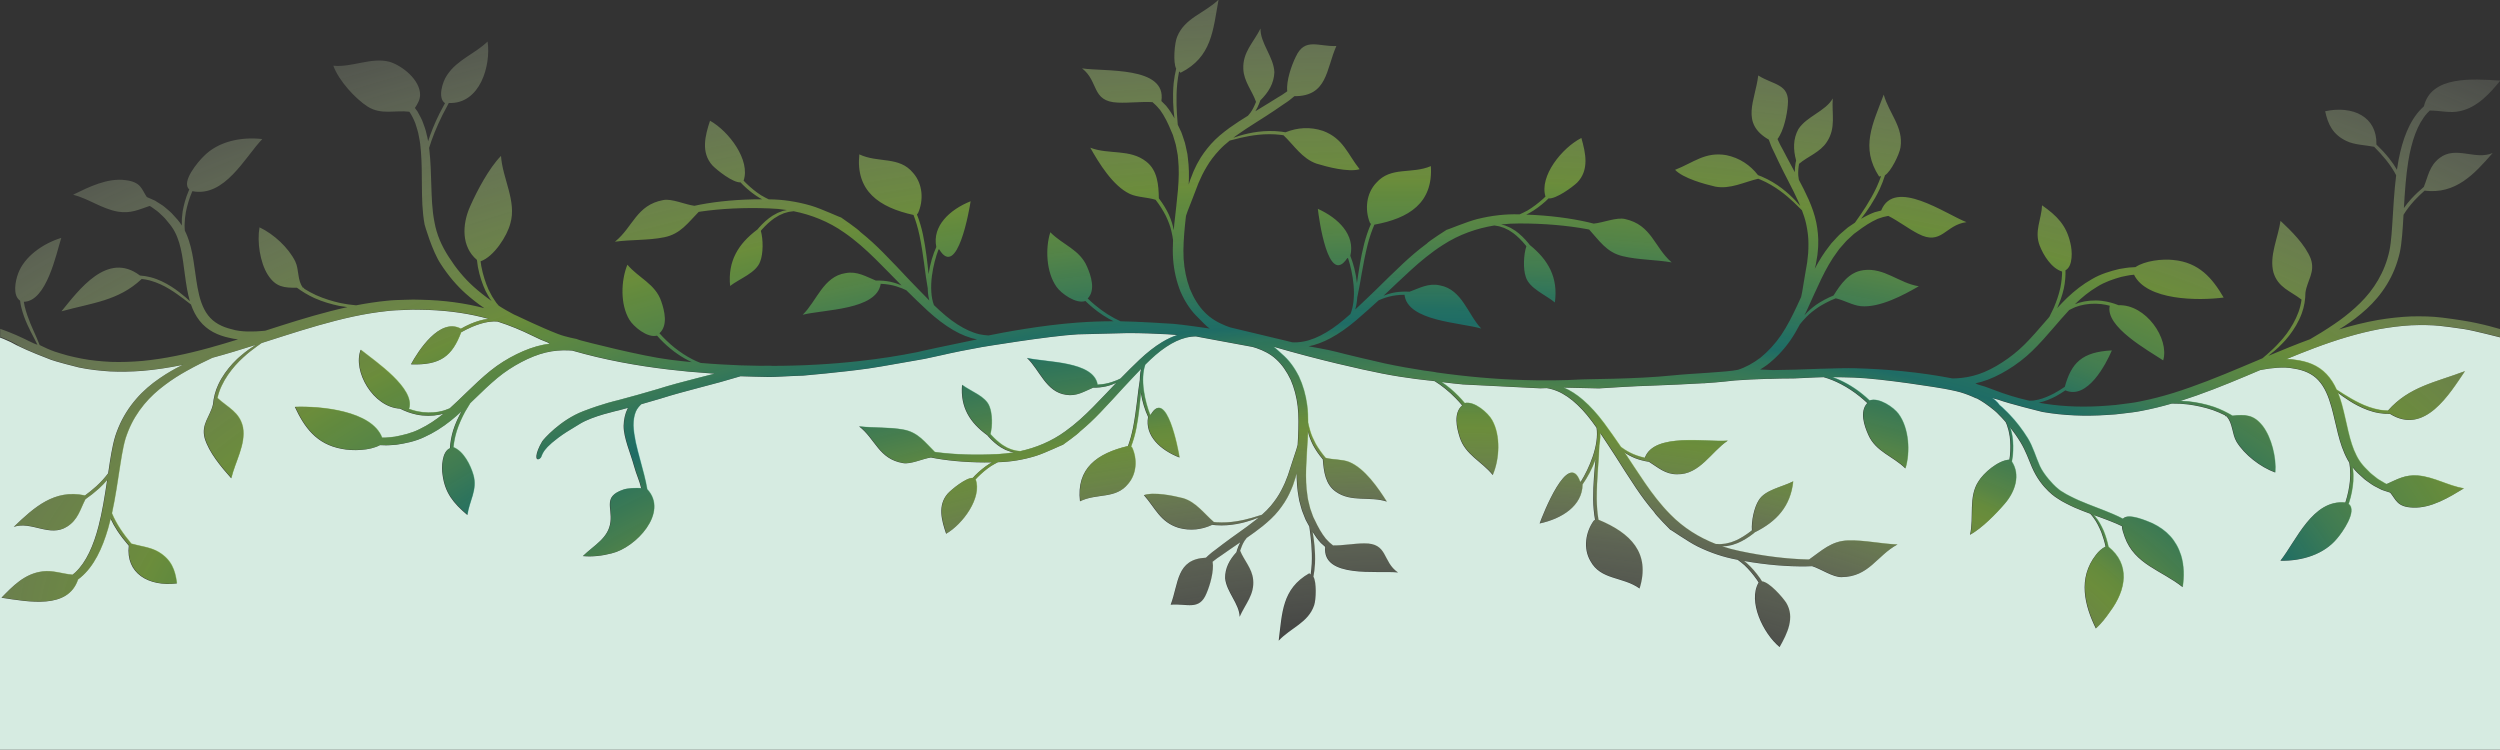 <?xml version="1.0" encoding="UTF-8"?><svg id="Layer_2" xmlns="http://www.w3.org/2000/svg" xmlns:xlink="http://www.w3.org/1999/xlink" viewBox="0 0 1000 299.86"><rect x="0" y="0" width="1000" height="299.86" fill="#333333" stroke="none"/><defs><style>.cls-1{fill:#d6ebe1;}.cls-2{fill:url(#radial-gradient);isolation:isolate;opacity:.61;}</style><radialGradient id="radial-gradient" cx="1492.53" cy="-174.42" fx="1254.79" fy="-139.42" r="288.91" gradientTransform="translate(1007.65 1626.55) rotate(-92.06) scale(1 2.72) skewX(-.05)" gradientUnits="userSpaceOnUse"><stop offset=".13" stop-color="#fff" stop-opacity="0"/><stop offset=".18" stop-color="#fdfefc" stop-opacity=".02"/><stop offset=".22" stop-color="#f7faf2" stop-opacity=".07"/><stop offset=".26" stop-color="#edf5e1" stop-opacity=".16"/><stop offset=".29" stop-color="#deedc7" stop-opacity=".29"/><stop offset=".33" stop-color="#cce3a9" stop-opacity=".45"/><stop offset=".36" stop-color="#b5d782" stop-opacity=".65"/><stop offset=".39" stop-color="#99cb56" stop-opacity=".89"/><stop offset=".41" stop-color="#8fc640"/><stop offset=".42" stop-color="#86c543" stop-opacity=".99"/><stop offset=".43" stop-color="#74c051" stop-opacity=".96"/><stop offset=".45" stop-color="#55b864" stop-opacity=".92"/><stop offset=".48" stop-color="#28b081" stop-opacity=".85"/><stop offset=".49" stop-color="#0aa89a" stop-opacity=".8"/><stop offset=".5" stop-color="#12ab92" stop-opacity=".82"/><stop offset=".53" stop-color="#48b66d" stop-opacity=".9"/><stop offset=".56" stop-color="#6dbf56" stop-opacity=".95"/><stop offset=".59" stop-color="#84c444" stop-opacity=".99"/><stop offset=".6" stop-color="#8fc640"/><stop offset=".6" stop-color="#90c642" stop-opacity=".99"/><stop offset=".8" stop-color="#deedc8" stop-opacity=".28"/><stop offset=".89" stop-color="#fff" stop-opacity="0"/></radialGradient></defs><g id="Layer_1-2"><g><path class="cls-1" d="M976.29,130.38c-3.82-.4-7.81-.42-11.9-.26-4.09,.23-8.29,.76-12.56,1.52-8.53,1.6-17.28,4.27-26.13,7.6-3.67,1.37-7.37,2.86-11.1,4.4,1.22,0,2.48,.11,3.78,.34-.02,0-.04,0-.06,0l.14,.02s-.06,0-.08-.01c2.1,.28,4.28,.77,6.4,1.67,2.13,.91,4.15,2.28,5.77,3.99,1.76,1.86,3.05,3.98,4.06,6.21,.84,.54,1.86,1.18,3.05,1.94,3.4,2.05,8.19,5.1,14.23,6.16,1.1,.19,2.19,.26,3.27,.29,8.48-9.62,19.05-11.33,30.8-15.78-6.14,9.06-16.13,25.78-29.99,17.08-1.41,.03-2.87-.06-4.34-.31-3.22-.54-6.06-1.71-8.48-2.95-2.43-1.22-4.42-2.61-6.08-3.75-.71-.51-1.34-.98-1.91-1.41,.61,1.52,1.11,3.09,1.55,4.63,2.07,7.6,2.93,14.85,5.84,20.48,.7,1.42,1.55,2.67,2.5,3.81,.94,1.14,2.13,2.18,3.12,3.23,.53,.5,1.13,.9,1.67,1.34,.57,.42,1.06,.93,1.66,1.24,.58,.35,1.16,.69,1.72,1.02,.28,.17,.56,.33,.83,.5,.19,.08,.39,.16,.58,.24,4.12-1.8,7.26-3.83,12.54-3.4,6.49,.58,11.97,4.07,18.35,5.14-5.84,3.54-13.09,8.02-20.4,7.67-6.32-.23-6.7-3.11-9.05-5.97-.78-.22-1.57-.5-2.39-.78-.34-.12-.68-.24-1.03-.36-.32-.17-.65-.33-.98-.5-.66-.34-1.34-.69-2.03-1.05-.7-.34-1.28-.86-1.95-1.29-.64-.47-1.34-.91-1.96-1.43-.6-.54-1.2-1.09-1.81-1.65-.62-.56-1.24-1.13-1.83-1.8-.35-.39-.69-.8-1.02-1.21,.05,.55,.1,1.11,.15,1.71,.15,1.18,.04,2.47,.04,3.81-.21,2.68-.72,5.61-1.69,8.59-.05,.16-.12,.32-.18,.48,3.72,2.73-2.64,11.59-4.62,13.86-5.18,6.29-13.98,9.05-22.62,8.84,6.28-7.88,12.84-24.62,25.95-23.26,.03-.1,.08-.2,.11-.3,.94-2.88,1.47-5.7,1.74-8.29,.03-1.29,.2-2.53,.09-3.68-.03-.58-.05-1.13-.07-1.67-.07-.54-.14-1.05-.2-1.53-.03-.18-.06-.34-.09-.52-.25-.39-.48-.8-.7-1.2-3.5-6.37-4.44-13.89-6.44-21.09-1.14-4.06-2.65-7.86-5.17-10.58-2.48-2.76-6.04-4.13-9.64-4.69l-.11-.02h-.02c-2.16-.47-4.45-.49-6.63-.35-2.18,.15-4.29,.42-6.26,.81-.24,.04-.46,.09-.7,.14-1.85,.79-3.7,1.57-5.57,2.36-8.8,3.71-17.54,7.2-26.29,9.97,1.05,.03,2.15,.14,3.29,.2,3.21,.36,6.7,1.03,10.21,2.23,2.69,.97,5.15,2.17,7.32,3.49,5.13-.52,8.45-.52,12.05,4.08,3.58,4.62,5.55,12.82,5.05,18.63-6-2.19-12.32-7.16-15.46-12.28-1.89-3.16-1.48-7.54-4.02-10.17,.05-.02,.11-.02,.16-.02-.14-.07-.27-.14-.4-.21,.08,.07,.15,.15,.23,.23-.07,.02-.14,.02-.21,.02l-.43-.48c-1.5-.76-3.1-1.45-4.8-2.06-3.39-1.15-6.76-1.84-9.86-2.26-1.56-.12-3.04-.33-4.44-.31-.7,0-1.37-.04-2.02-.04h-.11c-4.03,1.16-8.06,2.16-12.1,2.92-2.33,.48-4.65,.73-6.94,1-1.15,.14-2.28,.29-3.42,.4-1.14,.08-2.27,.15-3.39,.23-8.98,.62-17.63,.22-25.52-1.14l-.63-.12s-13.44-3.32-17.38-4.82c-.83-.23-1.65-.45-2.48-.67,1.77,1.03,2.94,2.81,2.94,2.81,.02,0,.03,.04,.05,.04,.75,.55,1.36,1.21,2.03,1.85,.65,.65,1.37,1.27,1.98,1.98,2.61,2.72,5.03,5.86,7.2,9.35,2.11,3.39,3.32,7.77,4.84,11.14,1.65,3.64,5.55,7.6,6.38,8.33,.4,.39,.83,.73,1.26,1.07,.22,.17,.42,.35,.66,.51l.75,.45c.5,.3,1,.61,1.51,.92,.54,.28,1.08,.56,1.63,.85,1.07,.6,2.26,1.08,3.41,1.63,4.73,2.05,9.51,3.67,13.75,5.51,1.37,.59,2.68,1.21,3.92,1.86,2-2.54,9.76,.96,11.76,1.78,5.72,2.76,9.53,6.76,11.48,12.9,1.22,4.01,1.25,8.39,.64,12.65-8.5-6.77-19.18-9.03-23.17-20.05-.4-1.29-1.11-2.91-1.11-4.33-1.51-.73-3.13-1.43-4.88-2.11-1.99-.79-4.13-1.54-6.35-2.35,.21,.25,.41,.5,.63,.77,1.2,1.41,2.27,3.35,3.27,5.58,.78,1.91,1.45,4.07,1.95,6.38,8.66,7.01,7.24,17.04,.54,26-1.62,2.38-3.49,4.76-5.59,6.64-4.43-9.02-7.4-20.04,.11-29.55,1.02-1.32,2.23-2.45,3.78-3.21-.46-2.1-1.06-4.06-1.73-5.82-.92-2.18-1.88-4.1-2.96-5.52-.49-.7-.98-1.28-1.44-1.78-2-.74-4.05-1.52-6.13-2.42-1.21-.59-2.44-1.08-3.58-1.73-.58-.31-1.15-.62-1.72-.93-.56-.35-1.11-.7-1.65-1.04,0,0-6.44-3.68-10.24-12.48-1.32-3.06-2.51-6.59-4.53-9.91-1.32-2.17-2.75-4.2-4.25-6.1,.02,.05,.04,.1,.06,.16,.41,1,.56,2.16,.85,3.34,.36,2.43,.46,5.15,.16,8-.09,.77-.21,1.5-.35,2.24,3.47,5.27,1.45,11.92-2.88,16.9-3.43,4-9.08,9.76-13.83,12.39,1.61-7.02-.69-15.16,3.31-21.29,2.1-3.5,7.95-8.51,12.37-8.76l.06-.02c.08-.5,.16-.99,.22-1.49,.28-2.77,.22-5.39-.07-7.74-.26-1.14-.36-2.28-.72-3.25-.16-.5-.3-.98-.44-1.44-.17-.39-.33-.76-.48-1.11-.24-.27-.48-.56-.72-.83-.58-.71-1.23-1.29-1.83-1.93-.62-.62-1.18-1.28-1.85-1.78-1.26-1.08-2.64-2.07-3.95-2.99-1.02-.7-2.04-1.3-3.06-1.87l-.57-.17c-.48-.23-.96-.43-1.43-.64,0,0-2.3-1.01-4.64-1.69-2.03-.59-6.02-1.34-6.46-1.42-1.09-.22-24.43-4.07-36.18-4.47-2.88-.1-5.74-.15-8.58-.17,3.86,1.37,8.1,3.67,11.99,6.84,1,.81,1.93,1.64,2.82,2.48,3.75-1.37,9.74,2.8,11.62,5.4,4.21,5.74,4.73,15.27,2.74,21.79-4.97-4.9-11.83-6.66-14.81-13.37-1.67-3.69-3.63-9.38-.44-12.79-.91-.85-1.87-1.69-2.89-2.52-4.89-3.97-10.21-6.64-14.59-7.82-2.51,.02-13.14,.62-12.82,.51-1.51,0-2.99,.02-4.48,.04-2.19,.12-5.39,.12-5.39,.12-4.33,.14-8.6,.34-12.78,.64,0,0-6.98,.82-11.63,1.06l-.87,.09,.08-.05c-6.36,.33-14.08,.77-20.78,.97-7.81,.23-16.07,.79-21.17,1.11l-14.12-.33c2.61,1.11,5.23,2.81,7.71,4.95,2.96,2.55,5.75,5.68,8.4,9.22,2.21,3.03,4.49,6.21,6.8,9.6,.44,.32,.92,.67,1.48,1.03,1.28,.81,2.86,1.67,4.76,2.35,1.03,.36,2.14,.68,3.31,.93,3.7-10.12,24.43-6.17,33.16-6.84-6.58,4.34-11.16,13.64-20.24,13.43-4.74,.06-7.7-2.77-11.25-4.98-1.99-.29-3.86-.8-5.5-1.43-1.7-.67-3.11-1.49-4.27-2.3,2.62,3.93,5.29,8.06,8.17,12.23,2.97,4.31,6.24,8.61,10.13,12.52,5.24,5.38,11.57,9.27,18.16,11.83,.18,.02,.35,.02,.54,.02,.65,.02,1.39,.11,2.2-.03,.41-.04,.83-.09,1.27-.13,.43-.1,.88-.22,1.34-.33,.23-.06,.47-.11,.71-.17,.23-.08,.46-.17,.7-.26,.47-.18,.96-.35,1.45-.56,1.94-.9,3.92-2.15,5.85-3.64,.15-.12,.29-.24,.43-.36-.29-3.57,.88-9.22,2.72-12.02,2.49-4.19,9.27-5.24,13.77-7.54-1.04,9.92-6.54,16.01-15.32,20.35-.22,.19-.44,.38-.67,.57-2,1.56-4.12,2.85-6.22,3.74-.54,.21-1.08,.37-1.59,.55-.25,.08-.51,.17-.76,.25-.26,.05-.52,.1-.77,.15-.51,.1-1,.19-1.47,.28-.49,.02-.95,.03-1.39,.05h-.24c2.28,.77,4.58,1.39,6.87,1.86,9.89,2.13,19.12,3.19,26.79,3.41,.4,.02,.77,.02,1.16,.02,5.01-3.47,8.92-7.46,15.6-7.61,6.48-.2,13.05,1.35,19.73,1.61-8.26,4.44-11.34,12.97-22.36,13.06-3.44,.09-8.24-3.28-11.77-4.38-.78,.04-1.56,.08-2.37,.08-7.22,.1-15.64-.54-24.82-2.15,.35,.28,.71,.55,1.06,.84,1.88,1.67,3.67,3.74,5.3,6.06,.28,.41,.53,.83,.79,1.23,2.99,.31,8.25,6.37,9.68,8.56,3.59,5.94,.44,12.27-2.64,17.74-6.6-5.45-12.79-18.34-8.39-25.83-.21-.34-.42-.68-.65-1.02-1.58-2.25-3.27-4.26-5.02-5.9-.92-.8-1.83-1.53-2.72-2.16-.09-.02-.18-.03-.27-.05-5.21-.95-10.57-2.72-15.73-5.26-4.07-2-11.08-7.04-10.93-6.69,0,0-5.93-5.94-6.49-7.11-2.71-3.14-5.08-6.38-7.24-9.58-2.99-4.42-5.68-8.75-8.28-12.82-2.11-3.21-4.1-6.31-6.06-9.21,.02,.58,.03,1.17,0,1.77-.05,1.03-.19,2.1-.38,3.19v.21c-.1,5.47-1.05,12.98-1,21.24,.03,2.9,.27,5.68,.71,8.28,12.9,5.33,20.87,13.31,16.44,27.51-6.78-4.85-15.52-3.28-19.68-11.01-2.94-5.02-1.94-11.51,1.31-16.08l.55-.43c-.47-2.62-.72-5.39-.75-8.26-.03-5.92,.51-11.37,.96-15.98-1.42,3.96-3.32,7.42-5.21,10.11-.04,8.58-8.28,13.75-17.17,15.64,1.23-3.4,11.52-29.78,16.2-16.77l.3,.02c1.71-2.75,3.43-6.18,4.74-10.03,1.42-4.18,2.04-8.3,1.53-11.51-2.48-3.53-4.96-6.66-7.64-9.15-2.61-2.49-5.34-4.36-7.99-5.47-1.5-.62-2.95-1.03-4.31-1.23l-2.6,.08-30.88-1.55-4.15-.43c-1.46-.16-2.93-.34-4.4-.52,2.28,1.55,4.56,3.41,6.68,5.59,.91,.93,1.74,1.86,2.53,2.81,3.88-.91,9.37,3.96,10.94,6.79,3.54,6.22,2.99,15.75,.29,21.98-4.38-5.46-11-8.05-13.21-15.08-1.25-3.87-2.55-9.75,.99-12.76-.81-.96-1.66-1.91-2.59-2.86-2.69-2.78-5.59-5.07-8.4-6.83-.51-.06-1.01-.13-1.52-.2h-.02s-9.28-.84-19.54-2.87c-8.27-1.63-25.36-5.44-43.32-10.69,1.11,.87,2.27,2.06,3.19,2.85,2.84,2.38,5.09,5.51,6.85,8.99,1.66,3.55,2.79,7.48,3.32,11.6,.28,2.27,.38,4.57,.38,6.9,.17,.85,.43,2.06,.88,3.51,.44,1.47,1.19,3.17,2.16,4.98,1.03,1.78,2.32,3.66,3.9,5.5,.04,.04,.08,.09,.12,.13,3.12,.79,6.55,.5,9.38,1.62,6.26,2.55,11.72,10.55,15.08,15.85-6.76-2.24-14.21,.4-20.36-3.93-4.26-2.95-4.88-8.1-5.25-12.97-1.61-1.89-2.93-3.85-3.93-5.72-.95-1.91-1.64-3.7-1.98-5.26-.02-.08-.03-.14-.05-.22-.02,.75-.05,1.48-.08,2.23-.44,8.53-1.27,16.49-.11,23.53l.18,1.31c.1,.43,.2,.85,.3,1.26,.21,.84,.38,1.67,.61,2.48,.28,.79,.56,1.57,.83,2.34,.15,.39,.26,.78,.42,1.14,.18,.36,.36,.73,.54,1.08,1.36,2.92,2.83,5.54,4.53,7.62,.9,1.03,1.86,1.89,2.84,2.64,4.13,.05,8.31-.8,12.5-.82,9.59-.11,7.12,7.27,13.48,11.63-8.02-.84-30.43,2.52-29.13-10.24-.58-.51-1.15-1.06-1.77-1.59-1.2-1.3-2.26-2.79-3.26-4.37,.62,3.41,1.16,7.81,.96,12.64-.1,1.83-.32,3.59-.63,5.26,1.3,2.18,1.09,9.17,.28,11.46-2.4,6.99-9.29,8.92-14.18,14.13,1.43-11.12,1.27-20.69,12.23-26.96l.56,.44c.2-1.39,.36-2.86,.44-4.36,.23-5.46-.37-10.43-.87-14-.05-.28-.08-.54-.12-.81-.26-.48-.53-.96-.79-1.45-.21-.38-.41-.77-.62-1.14-.19-.4-.33-.82-.5-1.22-.32-.83-.65-1.66-.99-2.52-.29-.87-.5-1.77-.75-2.67-.13-.45-.25-.91-.37-1.36-.08-.46-.16-.93-.24-1.39-.58-3.08-.79-6.27-.81-9.55-.14,.53-.26,1.04-.4,1.58-.34,1.06-.67,2.15-1.07,3.26-.48,1.09-.87,2.26-1.46,3.39-1.08,2.3-2.58,4.6-4.35,6.82-1.78,2.22-3.99,4.24-6.32,6.13-2.13,1.71-4.28,3.24-6.37,4.69-.31,.39-.61,.81-.91,1.25-.67,1.1-1.23,2.42-1.69,3.83-.01,0-.01,.04-.01,.04,1.52,3.82,4.78,7.08,5.2,11.56,.6,6.06-3.12,9.67-5.4,14.89-.11-5.2-5.31-9.97-5.81-15.42-.08-4.03,1.74-7.4,4.53-10.43,.08-.31,.16-.63,.26-.95,.35-1.07,.78-2.09,1.28-3.02-1.61,1.09-3.18,2.16-4.67,3.21-1.05,.74-2.09,1.49-3.06,2.14-.97,.66-1.95,1.27-2.75,1.97-.2,.17-.39,.32-.59,.48,.61,3.72-1.06,9.44-2.44,12.62-2.86,7.12-7.92,3.95-14.34,4.56,3.27-8.6,2.2-18.23,14.11-18.81,.36-.33,.72-.66,1.09-1,.86-.83,1.84-1.52,2.83-2.26,.96-.73,1.94-1.48,2.95-2.25,4.05-3.1,8.82-6.19,13.25-9.73,.35-.28,.69-.57,1.03-.86-.7,.29-1.51,.6-2.41,.93-3.54,1.22-8.79,2.6-14.71,2.18-.52-.03-1.02-.09-1.52-.15-4.18,1.94-8.69,2.52-13.47,1.21-7.39-2.34-9.2-7.78-13.86-13.08,3.96-1.38,11.71,.21,15.65,1.21,5.23,1.55,8.36,6.12,12.34,9.54,.32,.03,.63,.07,.96,.09,5.66,.4,10.75-.78,14.31-1.79,1.65-.48,2.98-.92,3.96-1.22,1.31-1.16,2.54-2.37,3.59-3.63,1.63-1.98,3.05-4,4.12-6.09,.59-1.02,1-2.09,1.5-3.09,.41-1.05,.81-2.05,1.19-3.03,.66-2.03,1.27-3.92,1.83-5.64,.57-1.72,1.09-3.28,1.54-4.66,.17-.64,.34-1.22,.5-1.77,.06-1.1,.12-2.22,.18-3.32,.18-4.2,.26-8.26-.16-12.1-.44-3.83-1.41-7.43-2.81-10.66-1.53-3.22-3.45-6.05-5.8-8.18-2.32-2.16-5.11-3.51-7.82-4.44-.53-.18-1.05-.34-1.57-.49,0,0-11.34-2.13-20.38-3.77l-2.29-.44c-1.24,0-2.59,.15-4.02,.5-2.54,.62-5.27,1.9-8,3.74-2.78,1.83-5.51,4.26-8.3,7.05-.99,2.77-1.13,6.52-.58,10.42,.51,3.6,1.46,6.89,2.51,9.57l.27,.02c6.33-10.88,11,13.94,11.52,17.14-7.55-2.92-13.98-8.65-12.57-16.26-1.23-2.65-2.32-5.98-2.91-9.69-.38,4.15-.82,9.06-1.84,14.3-.51,2.54-1.2,4.97-2.06,7.22l.41,.46c2.1,4.51,1.9,10.4-1.55,14.44-4.99,6.28-12.46,3.67-19.29,7.03-1.53-13.21,6.87-19.18,19.19-22.11,.83-2.25,1.5-4.68,2.02-7.25,1.43-7.32,1.86-14.11,2.69-18.98,.01-.07,.02-.13,.03-.19,.01-.99,.06-1.96,.2-2.88,.07-.54,.18-1.06,.3-1.56-2.23,2.3-4.51,4.77-6.92,7.33-2.99,3.25-6.1,6.71-9.49,10.22-2.44,2.54-5.09,5.09-8.02,7.49-.7,.96-6.95,5.4-6.95,5.4,.2-.29-6.86,3.2-10.8,4.41-5,1.53-10.05,2.36-14.82,2.47h-.24c-.9,.44-1.82,.97-2.77,1.54-1.83,1.21-3.67,2.77-5.44,4.54-.26,.27-.5,.54-.75,.81,2.64,7.26-5.01,17.83-11.77,21.74-1.8-5.28-3.52-11.33,.65-16.09,1.63-1.74,7.32-6.38,10.01-6.24,.3-.33,.59-.66,.91-.99,1.83-1.82,3.77-3.41,5.72-4.64,.36-.21,.72-.4,1.08-.59-8.41,.15-15.97-.46-22.35-1.55-.72-.13-1.41-.26-2.09-.4-3.31,.48-8.13,2.81-11.16,2.25-9.74-1.62-11.03-9.62-17.6-14.7,5.95,.71,12.04,.24,17.74,1.31,5.89,1.07,8.68,5.16,12.53,8.93,.35,.05,.68,.11,1.03,.15,6.84,.87,15.19,1.21,24.3,.71,2.11-.1,4.25-.34,6.4-.7-.07,0-.14-.02-.21-.04-.39-.08-.8-.16-1.22-.24-.4-.14-.82-.29-1.25-.45l-.66-.24c-.2-.11-.42-.22-.63-.33-.42-.23-.87-.45-1.31-.71-1.71-1.08-3.36-2.53-4.88-4.19-.18-.2-.33-.4-.5-.6-7.05-5.08-10.89-11.24-10.14-20.19,3.6,2.68,9.43,4.55,10.93,8.62,1.16,2.74,1.25,7.91,.39,11.04,.11,.12,.21,.25,.32,.38,1.46,1.59,3.01,2.98,4.57,4.04,.4,.25,.81,.47,1.19,.7,.2,.11,.39,.22,.58,.33,.21,.09,.41,.17,.6,.25,.39,.16,.77,.33,1.13,.48,.38,.1,.75,.2,1.1,.29,.7,.24,1.37,.26,1.95,.33,.17,.02,.33,.04,.48,.06,6.27-1.36,12.53-3.92,18.07-7.96,4.1-2.93,7.72-6.29,11.08-9.69,3.25-3.29,6.32-6.59,9.3-9.7-1.16,.55-2.55,1.08-4.16,1.44-1.55,.34-3.3,.53-5.11,.51-3.52,1.47-6.61,3.55-10.8,2.85-8.07-1.08-10.57-9.96-15.66-14.73,7.62,1.8,26.64,1.19,28.22,10.68,1.08-.06,2.12-.18,3.09-.36,1.79-.34,3.34-.89,4.61-1.41,.56-.24,1.05-.48,1.49-.7,2.61-2.69,5.17-5.2,7.64-7.56,2.93-2.76,5.94-5.16,8.99-7,2.02-1.22,4.07-2.18,6.08-2.84-1.34-.07-3.91-.29-3.91-.29-5.19-.28-10.48-.48-15.85-.48l-20.13,.51c-11.74,.68-38.27,5.09-38.27,5.09-6.27,1.13-11.89,2.27-12.83,2.51,0,0-5.05,1.15-10.03,2.2l-9.69,1.7-6.6,1.15-1.33,.23-4.89,.78c-10.53,1.49-26.05,2.84-26.05,2.84l-4.17,.16c-2.9,.1-6.5,.38-9.46,.4-2.93,0-8.5-.24-11.49-.3-6.05,1.82-10.08,2.91-16.44,4.56-2.58,.68-5.17,1.36-7.75,2.08-1.29,.37-2.58,.74-3.87,1.1-1.31,.41-2.63,.81-3.95,1.21-2.53,.77-5.1,1.5-7.68,2.23-.91,.84-1.75,1.81-2.26,3.07-.64,1.58-.92,3.45-.9,5.51,.08,2.07,.42,4.29,.89,6.6,.52,2.31,1.14,4.72,1.82,7.2,1.08,3.99,2.16,7.87,2.81,11.66,8.66,9.27-4.55,23.35-14.21,25.62-3.67,.98-7.77,1.46-11.53,1.09,4.54-4.43,10.31-7.18,11.05-13.75,.66-5.91-2.92-10.02,5-12.79,1.75-.69,5.45-.74,7.28-.62-.73-3.16-1.91-5.35-2.87-8.87-1.36-5.01-4.21-11.33-4.15-16.14,.08-2.41,.55-4.79,1.6-6.86,.04-.1,.11-.18,.16-.27-1.06,.29-2.11,.58-3.17,.87-1.49,.4-10.79,2.35-15.96,5.46-4.92,2.96-6.49,3.93-8.85,5.69-7.78,5.82-5.89,7.38-7.34,8.31-1.88,1.22-2-1.89,1-6.93,.43-.72,7.15-8.49,16.39-12.04,8.16-3.14,13.59-4.31,13.59-4.31,5.45-1.47,10.82-2.92,16.06-4.5,1.31-.4,2.61-.8,3.91-1.19,1.33-.38,2.66-.75,3.98-1.12,2.64-.72,5.25-1.4,7.84-2.06,2.43-.62,4.83-1.22,7.21-1.84-.79-.04-1.6-.1-2.43-.18-5.3-.35-10.66-.84-16.08-1.49-12.62-1.5-25.56-3.83-38.46-7.56-.51-.03-1.02-.07-1.55-.09-2.84-.11-5.92,.1-9.1,.87-3.18,.77-6.43,2.08-9.73,3.82-3.28,1.73-6.49,3.79-9.57,6.34-3.07,2.55-6.06,5.43-9.16,8.44-.57,.56-1.14,1.1-1.71,1.65-.67,1.05-1.36,2.18-2.05,3.39-1.25,2.33-2.48,4.96-3.39,7.82-.67,2.2-1.08,4.36-1.29,6.4,4.19,1.7,6.89,7.29,7.99,11.12,1.71,5.93-1.65,10.38-2.4,16-5.61-4.72-8.96-8.88-9.91-16.03-.51-3.07-.26-9.39,2.94-10.68,.14-2.28,.54-4.7,1.29-7.15,.89-2.81,2.11-5.36,3.38-7.63-1.42,1.3-2.85,2.57-4.34,3.75-3.31,2.64-6.87,4.91-10.58,6.57-3.68,1.75-7.6,2.53-11.19,3.06-1.83,.12-3.58,.32-5.28,.2-.43-.02-.85-.04-1.27-.04-4.04,2.23-11.01,2.37-15.31,1.49-10.21-1.88-14.97-8.71-18.73-16.78,10.16-.39,30.73,1.47,34.88,12.3h.43c1.54,.05,3.12-.23,4.76-.39,3.23-.63,6.68-1.4,9.93-3.07,3.26-1.56,6.44-3.66,9.5-6.16-.57,.15-1.14,.3-1.73,.45-2.77,.55-5.95,.59-9.13-.07-2.42-.52-4.61-1.35-6.53-2.35-10.81-.56-19.1-15.04-15.77-23.58,5.78,4.63,22.01,15.54,19.3,23.68,1.06,.38,2.15,.72,3.32,.97,2.99,.62,5.94,.62,8.53,.17,.64-.15,1.26-.29,1.87-.43,.61-.16,1.15-.42,1.7-.61,.32-.09,.61-.22,.9-.35,2.24-2,4.46-4.16,6.75-6.38,3.1-3.01,6.21-5.96,9.5-8.62,3.29-2.66,6.89-4.88,10.46-6.63,3.53-1.75,7.21-3.11,10.81-3.81,.86-.17,1.7-.3,2.54-.4l-1.11-.59c-1.45-.51-3.47-1.37-6.08-2.69-4.15-2.05-8.73-3.97-13.72-5.57-.29,0-.59-.04-.9-.04-.45-.04-.92-.02-1.4,.04-.47,.06-.97,.06-1.47,.15-2.02,.31-4.17,1.01-6.34,1.9-1.61,.7-3.11,1.46-4.5,2.24-3.53,9.34-8.08,13.27-20.07,12.81,2.87-5.27,11.5-18.86,19.98-14.24,1.23-.7,2.55-1.38,3.98-2,2.27-.95,4.56-1.64,6.74-1.91,.13-.03,.25-.03,.37-.03-.88-.24-1.77-.48-2.68-.7-7.48-1.85-15.73-2.86-24.44-2.95-1.09-.01-2.19-.03-3.29-.04-1.1,.02-2.21,.08-3.32,.12-2.23,.09-4.49,.14-6.72,.42-4.49,.47-9.08,1.22-13.7,2.21-9.24,2-18.64,4.84-28.24,7.91-2.82,.9-5.61,1.79-8.39,2.68-1.1,.77-2.66,1.86-4.5,3.31-.91,.76-1.94,1.55-2.93,2.52-.5,.48-1.05,.95-1.55,1.47-.5,.53-1.01,1.08-1.54,1.64-2.02,2.31-4.01,5.03-5.48,8.16-.77,1.61-1.31,3.26-1.68,4.89,4.22,3.89,8.9,5.62,10.2,11.78,1.19,6.81-3.17,13.83-4.68,20.34-3.98-4.44-9-10.42-10.66-16.13-1.43-5.58,2.23-8.57,3.34-13.39,.25-2.61,.89-5.35,2.16-8.02,1.54-3.28,3.65-6.09,5.79-8.42,.56-.57,1.1-1.11,1.63-1.65,.53-.54,1.11-1,1.64-1.46,1.05-.96,2.14-1.72,3.11-2.45,1.01-.72,1.93-1.32,2.76-1.84-5.81,1.84-11.57,3.61-17.28,5.15-2.9,1.36-6.43,3.06-10.34,5.26-2.8,1.55-5.74,3.39-8.67,5.6-2.95,2.19-5.86,4.78-8.38,7.86-2.54,3.07-4.72,6.62-6.3,10.56-.35,1-.81,1.99-1.09,3.01-.31,1.01-.56,2.08-.8,3.16-.47,2.16-.84,4.43-1.21,6.72-1.07,6.92-2.04,13.71-3.43,20.04,.83,2.06,1.99,4.2,3.39,6.34,1.4,2.12,2.89,4.05,4.35,5.81,3,.91,7.87,1.44,10.85,3.3,5.12,3.04,6.74,7.2,7.38,12.61-11.33,1.36-20.5-4.05-19.22-15.1-1.55-1.77-3.12-3.76-4.58-5.96-1.05-1.6-1.95-3.21-2.69-4.82-.32,1.32-.65,2.63-1.02,3.9-1.16,3.98-2.56,7.73-4.35,11.09-1.79,3.34-4,6.3-6.64,8.49-.34,.28-.68,.55-1.03,.81-4,12.02-19.64,8.96-30.62,7.31,4.42-4.54,9.25-9.67,16.44-10.52,3.99-.57,7.91,.98,11.99,1.32,.38-.31,.76-.6,1.13-.95,4.36-4.07,7.29-10.8,9.27-18.48,1.48-5.66,2.46-11.89,3.45-18.48-.99,1.17-2.1,2.33-3.31,3.44-1.78,1.6-3.6,3.02-5.39,4.26-2.11,4.05-2.93,8.21-7.34,10.97-6.94,4.41-14.17-2.32-21.33,.09,8.2-7.83,16.25-15.2,28.5-12.56,1.52-1.12,3.05-2.34,4.55-3.69,1.83-1.69,3.42-3.43,4.72-5.19,.23-1.54,.46-3.09,.7-4.66,.38-2.33,.76-4.64,1.28-6.93,.27-1.15,.54-2.29,.91-3.43,.33-1.14,.83-2.2,1.23-3.29,1.79-4.3,4.26-8.16,7.12-11.44,2.83-3.29,6.06-5.98,9.27-8.18,3.18-2.21,6.33-3.99,9.3-5.42-5.36,1.1-10.67,1.92-15.89,2.37-4.5,.35-8.92,.45-13.21,.24-4.28-.28-8.44-.74-12.39-1.58-1.08-.21-9.35-2.38-11.14-3.06-2.74-1.06-8.52-3.25-13.62-5.75-1.6-.92-3.38-1.8-5.35-2.6-.55-.22-1.09-.43-1.62-.62v164.98H1000V134.95c-.19,0-9.98-2.62-14.35-3.31-2.81-.45-8.46-1.17-9.37-1.25Z"/><path class="cls-2" d="M6.97,138.09c5.1,2.5,10.88,4.7,13.62,5.75,1.79,.68,10.06,2.85,11.14,3.06,3.95,.85,8.11,1.3,12.39,1.58,4.29,.21,8.71,.11,13.21-.24,5.22-.45,10.53-1.26,15.89-2.37-2.97,1.43-6.12,3.21-9.3,5.42-3.21,2.2-6.44,4.89-9.27,8.18-2.86,3.27-5.33,7.14-7.12,11.44-.4,1.09-.9,2.15-1.23,3.29-.37,1.14-.64,2.28-.91,3.43-.52,2.29-.9,4.6-1.28,6.93-.24,1.57-.47,3.12-.7,4.66-1.3,1.75-2.89,3.49-4.72,5.19-1.5,1.35-3.03,2.57-4.55,3.69-12.26-2.64-20.31,4.73-28.5,12.56,7.16-2.41,14.39,4.32,21.33-.09,4.41-2.76,5.23-6.92,7.34-10.97,1.79-1.24,3.61-2.66,5.39-4.26,1.21-1.11,2.32-2.27,3.31-3.44-.99,6.59-1.97,12.82-3.45,18.48-1.98,7.68-4.91,14.41-9.27,18.48-.37,.35-.75,.64-1.13,.95-4.08-.35-8-1.89-11.99-1.32-7.2,.86-12.02,5.98-16.44,10.52,10.98,1.65,26.62,4.72,30.62-7.31,.35-.26,.69-.53,1.03-.81,2.64-2.19,4.85-5.15,6.64-8.49,1.79-3.35,3.19-7.11,4.35-11.09,.37-1.27,.7-2.58,1.02-3.9,.74,1.6,1.64,3.21,2.69,4.82,1.46,2.2,3.03,4.19,4.58,5.96-1.28,11.05,7.89,16.46,19.22,15.1-.64-5.41-2.26-9.58-7.38-12.61-2.98-1.86-7.85-2.4-10.85-3.3-1.46-1.76-2.95-3.69-4.35-5.81-1.4-2.14-2.56-4.28-3.39-6.34,1.39-6.33,2.36-13.12,3.43-20.04,.37-2.29,.74-4.56,1.21-6.72,.24-1.07,.49-2.15,.8-3.16,.28-1.02,.74-2.01,1.09-3.01,1.58-3.94,3.76-7.49,6.3-10.56,2.52-3.09,5.43-5.67,8.38-7.86,2.93-2.21,5.87-4.05,8.67-5.6,3.91-2.2,7.44-3.89,10.34-5.26,5.71-1.53,11.47-3.3,17.28-5.15-.83,.52-1.75,1.12-2.76,1.84-.97,.73-2.06,1.49-3.11,2.45-.53,.47-1.11,.93-1.64,1.46-.53,.54-1.07,1.08-1.63,1.65-2.14,2.33-4.25,5.14-5.79,8.42-1.27,2.67-1.91,5.41-2.16,8.02-1.11,4.82-4.77,7.8-3.34,13.39,1.66,5.71,6.68,11.7,10.66,16.13,1.51-6.52,5.87-13.54,4.68-20.34-1.3-6.16-5.98-7.89-10.2-11.78,.37-1.62,.91-3.27,1.68-4.89,1.47-3.14,3.46-5.85,5.48-8.16,.53-.56,1.04-1.11,1.54-1.64s1.05-1,1.55-1.47c.99-.97,2.02-1.76,2.93-2.52,1.84-1.45,3.4-2.55,4.5-3.31,2.78-.89,5.57-1.78,8.39-2.68,9.61-3.08,19.01-5.91,28.24-7.91,4.62-.99,9.21-1.74,13.7-2.21,2.23-.28,4.49-.33,6.72-.42,1.11-.04,2.22-.1,3.32-.12,1.1,0,2.2,.03,3.29,.04,8.72,.09,16.97,1.09,24.44,2.95,.91,.22,1.8,.46,2.68,.7-.12,0-.24,0-.37,.03-2.18,.27-4.47,.97-6.74,1.91-1.43,.62-2.75,1.3-3.98,2-8.48-4.62-17.11,8.98-19.98,14.24,11.99,.46,16.54-3.47,20.07-12.81,1.39-.78,2.89-1.54,4.5-2.24,2.17-.9,4.32-1.59,6.34-1.9,.5-.09,1-.09,1.47-.15,.48-.06,.95-.08,1.4-.04,.31,0,.61,.03,.9,.04,4.99,1.6,9.57,3.52,13.72,5.57,2.61,1.31,4.63,2.18,6.08,2.69l1.11,.59c-.84,.1-1.68,.23-2.54,.4-3.6,.71-7.28,2.06-10.81,3.81-3.57,1.75-7.17,3.97-10.46,6.63-3.29,2.66-6.4,5.61-9.5,8.62-2.29,2.22-4.51,4.38-6.75,6.38-.29,.13-.58,.26-.9,.35-.55,.19-1.09,.45-1.7,.61-.61,.14-1.23,.28-1.87,.43-2.59,.45-5.54,.45-8.53-.17-1.17-.25-2.26-.59-3.32-.97,2.71-8.14-13.52-19.05-19.3-23.68-3.33,8.54,4.96,23.02,15.77,23.58,1.92,1,4.11,1.83,6.53,2.35,3.18,.66,6.36,.62,9.13,.07,.59-.15,1.16-.3,1.73-.45-3.06,2.5-6.24,4.6-9.5,6.16-3.25,1.66-6.7,2.44-9.93,3.07-1.64,.16-3.22,.44-4.76,.39h-.43c-4.15-10.83-24.72-12.69-34.88-12.3,3.76,8.07,8.52,14.9,18.73,16.78,4.3,.88,11.27,.74,15.31-1.49,.42,0,.84,.02,1.27,.04,1.7,.12,3.45-.08,5.28-.2,3.59-.53,7.51-1.3,11.19-3.06,3.71-1.66,7.27-3.93,10.58-6.57,1.49-1.18,2.92-2.45,4.34-3.75-1.27,2.27-2.49,4.83-3.38,7.63-.75,2.45-1.15,4.87-1.29,7.15-3.2,1.29-3.45,7.61-2.94,10.68,.95,7.15,4.3,11.31,9.91,16.03,.75-5.61,4.11-10.06,2.4-16-1.1-3.83-3.8-9.42-7.99-11.12,.21-2.04,.62-4.2,1.29-6.4,.91-2.87,2.14-5.49,3.39-7.82,.69-1.21,1.38-2.35,2.05-3.39,.57-.55,1.14-1.09,1.71-1.65,3.1-3.01,6.09-5.89,9.16-8.44,3.08-2.55,6.29-4.61,9.57-6.34,3.3-1.74,6.55-3.06,9.73-3.82,3.18-.77,6.26-.98,9.1-.87,.53,.02,1.04,.06,1.55,.09,12.9,3.73,25.84,6.06,38.46,7.56,5.42,.66,10.78,1.14,16.08,1.49,.83,.08,1.64,.14,2.43,.18-2.38,.62-4.78,1.22-7.21,1.84-2.59,.66-5.2,1.34-7.84,2.06-1.32,.38-2.65,.75-3.98,1.12-1.3,.4-2.6,.8-3.91,1.19-5.24,1.58-10.61,3.03-16.06,4.5,0,0-5.43,1.17-13.59,4.31-9.24,3.55-15.96,11.33-16.39,12.04-3,5.04-2.88,8.15-1,6.93,1.45-.94-.44-2.49,7.34-8.31,2.36-1.76,3.93-2.74,8.85-5.69,5.17-3.12,14.47-5.07,15.96-5.46,1.06-.29,2.11-.58,3.17-.87-.05,.09-.12,.17-.16,.27-1.05,2.07-1.52,4.45-1.6,6.86-.06,4.82,2.79,11.14,4.15,16.14,.96,3.52,2.14,5.71,2.87,8.87-1.83-.12-5.53-.07-7.28,.62-7.92,2.77-4.34,6.88-5,12.79-.74,6.57-6.51,9.32-11.05,13.75,3.76,.37,7.86-.12,11.53-1.09,9.66-2.27,22.86-16.35,14.21-25.62-.65-3.78-1.73-7.66-2.81-11.66-.68-2.48-1.3-4.89-1.82-7.2-.47-2.31-.81-4.53-.89-6.6-.02-2.06,.26-3.93,.9-5.51,.51-1.25,1.35-2.23,2.26-3.07,2.58-.73,5.15-1.46,7.68-2.23,1.32-.41,2.64-.81,3.95-1.21,1.29-.37,2.58-.74,3.87-1.1,2.58-.72,5.17-1.4,7.75-2.08,6.36-1.65,10.39-2.74,16.44-4.56,2.99,.06,8.56,.31,11.49,.3,2.96-.02,6.56-.3,9.46-.4l4.17-.16s15.53-1.34,26.05-2.84l4.89-.78,1.33-.23,6.6-1.15,9.69-1.7c4.98-1.05,10.03-2.2,10.03-2.2,.94-.24,6.56-1.37,12.83-2.51,0,0,26.53-4.41,38.27-5.09l20.13-.51c5.37,0,10.66,.2,15.85,.48,0,0,2.57,.22,3.91,.29-2.01,.66-4.06,1.61-6.08,2.84-3.05,1.84-6.06,4.24-8.99,7-2.47,2.37-5.03,4.88-7.64,7.56-.44,.22-.93,.46-1.49,.7-1.27,.53-2.82,1.07-4.61,1.41-.97,.18-2.01,.3-3.09,.36-1.58-9.49-20.61-8.88-28.22-10.68,5.09,4.77,7.59,13.65,15.66,14.73,4.19,.71,7.28-1.37,10.8-2.85,1.81,.02,3.56-.17,5.11-.51,1.61-.36,3-.9,4.16-1.44-2.98,3.12-6.05,6.41-9.3,9.7-3.36,3.4-6.98,6.77-11.08,9.69-5.54,4.04-11.8,6.6-18.07,7.96-.15-.02-.31-.04-.48-.06-.58-.07-1.25-.09-1.95-.33-.35-.09-.72-.19-1.1-.29-.36-.15-.74-.32-1.13-.48-.19-.08-.39-.16-.6-.25-.19-.11-.38-.22-.58-.33-.38-.23-.79-.45-1.19-.7-1.56-1.07-3.11-2.45-4.57-4.04-.11-.13-.21-.26-.32-.38,.86-3.13,.77-8.3-.39-11.04-1.5-4.07-7.33-5.94-10.93-8.62-.75,8.95,3.09,15.11,10.14,20.19,.17,.2,.32,.4,.5,.6,1.52,1.66,3.17,3.11,4.88,4.19,.44,.26,.89,.48,1.31,.71,.21,.11,.43,.22,.63,.33l.66,.24c.43,.16,.85,.31,1.25,.45,.42,.08,.83,.16,1.22,.24,.07,.02,.14,.03,.21,.04-2.15,.36-4.29,.6-6.4,.7-9.12,.51-17.47,.16-24.3-.71-.35-.04-.68-.1-1.03-.15-3.85-3.77-6.64-7.85-12.53-8.93-5.7-1.07-11.79-.61-17.74-1.31,6.57,5.09,7.86,13.08,17.6,14.7,3.03,.56,7.85-1.77,11.16-2.25,.68,.14,1.37,.27,2.09,.4,6.38,1.09,13.94,1.7,22.35,1.55-.36,.19-.72,.38-1.08,.59-1.95,1.22-3.89,2.82-5.72,4.64-.32,.33-.61,.66-.91,.99-2.69-.14-8.38,4.5-10.01,6.24-4.17,4.77-2.45,10.82-.65,16.09,6.76-3.91,14.41-14.48,11.77-21.74,.25-.27,.49-.54,.75-.81,1.77-1.77,3.61-3.32,5.44-4.54,.95-.58,1.87-1.1,2.77-1.54h.24c4.77-.11,9.82-.94,14.82-2.47,3.94-1.21,11-4.7,10.8-4.41,0,0,6.25-4.45,6.95-5.4,2.93-2.4,5.58-4.95,8.02-7.49,3.39-3.51,6.5-6.97,9.49-10.22,2.41-2.56,4.69-5.03,6.92-7.33-.12,.51-.23,1.03-.3,1.56-.14,.92-.19,1.89-.2,2.88-.01,.06-.02,.12-.03,.19-.83,4.87-1.26,11.67-2.69,18.98-.52,2.57-1.19,5-2.02,7.25-12.32,2.93-20.72,8.9-19.19,22.11,6.83-3.35,14.3-.75,19.29-7.03,3.45-4.04,3.65-9.93,1.55-14.44l-.41-.46c.86-2.25,1.55-4.68,2.06-7.22,1.02-5.25,1.46-10.15,1.84-14.3,.59,3.71,1.68,7.05,2.91,9.69-1.41,7.61,5.02,13.35,12.57,16.26-.52-3.2-5.19-28.02-11.52-17.14l-.27-.02c-1.05-2.68-2-5.96-2.51-9.57-.55-3.9-.41-7.65,.58-10.42,2.79-2.79,5.52-5.22,8.3-7.05,2.73-1.84,5.46-3.13,8-3.74,1.43-.35,2.78-.5,4.02-.5l2.29,.44c9.04,1.64,20.38,3.77,20.38,3.77,.52,.15,1.04,.31,1.57,.49,2.71,.93,5.5,2.28,7.82,4.44,2.35,2.13,4.27,4.97,5.8,8.18,1.4,3.23,2.37,6.83,2.81,10.66,.42,3.84,.34,7.9,.16,12.1-.06,1.1-.12,2.22-.18,3.32-.16,.55-.33,1.13-.5,1.77-.45,1.37-.97,2.94-1.54,4.66-.56,1.72-1.17,3.61-1.83,5.64-.38,.98-.78,1.98-1.19,3.03-.5,1-.91,2.07-1.5,3.09-1.07,2.09-2.49,4.11-4.12,6.09-1.05,1.26-2.28,2.47-3.59,3.63-.98,.31-2.31,.75-3.96,1.22-3.56,1.02-8.65,2.19-14.31,1.79-.33-.02-.64-.06-.96-.09-3.98-3.41-7.11-7.98-12.34-9.54-3.94-1.01-11.69-2.6-15.65-1.21,4.66,5.3,6.47,10.74,13.86,13.08,4.78,1.3,9.29,.73,13.47-1.21,.5,.06,1,.12,1.52,.15,5.92,.42,11.17-.96,14.71-2.18,.9-.33,1.71-.64,2.41-.93-.34,.29-.68,.58-1.03,.86-4.43,3.54-9.2,6.64-13.25,9.73-1.01,.77-1.99,1.52-2.95,2.25-.99,.74-1.97,1.43-2.83,2.26-.37,.34-.73,.67-1.09,1-11.91,.58-10.84,10.21-14.11,18.81,6.42-.61,11.48,2.56,14.34-4.56,1.38-3.19,3.05-8.9,2.44-12.62,.2-.16,.39-.31,.59-.48,.8-.7,1.78-1.31,2.75-1.97,.97-.65,2.01-1.4,3.06-2.14,1.49-1.06,3.06-2.12,4.67-3.21-.5,.93-.93,1.94-1.28,3.02-.1,.32-.18,.64-.26,.95-2.79,3.04-4.61,6.4-4.53,10.43,.5,5.44,5.7,10.22,5.81,15.42,2.28-5.22,6-8.83,5.4-14.89-.42-4.48-3.68-7.73-5.2-11.56,0,0,0-.03,.01-.04,.46-1.41,1.02-2.73,1.69-3.83,.3-.45,.6-.87,.91-1.25,2.09-1.44,4.24-2.98,6.37-4.69,2.33-1.89,4.54-3.91,6.32-6.13,1.77-2.22,3.27-4.52,4.35-6.82,.59-1.13,.98-2.3,1.46-3.39,.4-1.11,.73-2.21,1.07-3.26,.14-.55,.26-1.06,.4-1.58,.02,3.27,.23,6.47,.81,9.55,.08,.47,.16,.94,.24,1.39,.12,.46,.24,.92,.37,1.36,.25,.9,.46,1.8,.75,2.67,.34,.86,.67,1.69,.99,2.52,.17,.41,.31,.83,.5,1.22,.21,.38,.41,.77,.62,1.14,.26,.5,.53,.98,.79,1.45,.04,.27,.07,.53,.12,.81,.5,3.57,1.1,8.54,.87,14-.08,1.5-.24,2.97-.44,4.36l-.56-.44c-10.96,6.27-10.8,15.85-12.23,26.96,4.89-5.22,11.78-7.15,14.18-14.13,.81-2.29,1.02-9.28-.28-11.46,.31-1.66,.53-3.42,.63-5.26,.2-4.83-.34-9.23-.96-12.64,1,1.58,2.06,3.07,3.26,4.37,.62,.54,1.19,1.08,1.77,1.59-1.3,12.76,21.12,9.41,29.13,10.24-6.36-4.36-3.89-11.74-13.48-11.63-4.19,.02-8.37,.87-12.5,.82-.98-.75-1.94-1.61-2.84-2.64-1.7-2.08-3.17-4.71-4.53-7.62-.18-.36-.36-.73-.54-1.08-.16-.37-.27-.76-.42-1.14-.27-.77-.55-1.55-.83-2.34-.23-.81-.4-1.64-.61-2.48-.1-.42-.2-.84-.3-1.26l-.18-1.31c-1.16-7.04-.33-15,.11-23.53,.03-.75,.06-1.48,.08-2.23,.02,.08,.03,.14,.05,.22,.34,1.55,1.03,3.34,1.98,5.26,1,1.87,2.32,3.83,3.93,5.72,.37,4.87,.99,10.02,5.25,12.97,6.15,4.33,13.6,1.69,20.36,3.93-3.36-5.3-8.82-13.3-15.08-15.85-2.83-1.12-6.26-.84-9.38-1.62-.04-.04-.08-.09-.12-.13-1.58-1.84-2.87-3.72-3.9-5.5-.97-1.81-1.72-3.5-2.16-4.98-.45-1.45-.71-2.67-.88-3.51,0-2.33-.1-4.63-.38-6.9-.53-4.11-1.66-8.04-3.32-11.6-1.76-3.47-4.01-6.61-6.85-8.99-.92-.79-2.08-1.98-3.19-2.85,17.96,5.25,35.05,9.06,43.32,10.69,10.26,2.03,19.54,2.87,19.54,2.87h.02c.51,.07,1.01,.14,1.52,.2,2.81,1.76,5.71,4.05,8.4,6.83,.93,.95,1.78,1.9,2.59,2.86-3.54,3.01-2.24,8.89-.99,12.76,2.21,7.03,8.83,9.62,13.21,15.08,2.7-6.23,3.25-15.76-.29-21.98-1.57-2.83-7.06-7.69-10.94-6.79-.79-.95-1.62-1.88-2.53-2.81-2.12-2.18-4.4-4.04-6.68-5.59,1.47,.18,2.94,.36,4.4,.52l4.15,.43,30.88,1.55,2.6-.08c1.36,.21,2.81,.62,4.31,1.23,2.65,1.11,5.38,2.99,7.99,5.47,2.68,2.49,5.16,5.61,7.64,9.15,.51,3.21-.11,7.33-1.53,11.51-1.31,3.85-3.03,7.29-4.74,10.03l-.3-.02c-4.68-13.01-14.97,13.37-16.2,16.77,8.89-1.89,17.13-7.06,17.17-15.64,1.89-2.7,3.79-6.15,5.21-10.11-.45,4.61-.99,10.05-.96,15.98,.03,2.87,.28,5.64,.75,8.26l-.55,.43c-3.25,4.58-4.25,11.07-1.31,16.08,4.16,7.72,12.9,6.16,19.68,11.01,4.43-14.2-3.54-22.19-16.44-27.51-.44-2.6-.68-5.38-.71-8.28-.05-8.26,.9-15.77,1-21.24v-.21c.19-1.08,.33-2.16,.38-3.19,.03-.6,.02-1.19,0-1.77,1.96,2.9,3.95,5.99,6.06,9.21,2.6,4.07,5.29,8.4,8.28,12.82,2.16,3.2,4.53,6.44,7.24,9.58,.56,1.16,6.49,7.11,6.49,7.11-.15-.35,6.86,4.69,10.93,6.69,5.16,2.54,10.52,4.31,15.73,5.26,.09,.02,.18,.03,.27,.05,.89,.63,1.8,1.36,2.72,2.16,1.75,1.64,3.44,3.65,5.02,5.9,.23,.34,.44,.68,.65,1.02-4.4,7.49,1.79,20.37,8.39,25.83,3.08-5.46,6.23-11.79,2.64-17.74-1.43-2.19-6.69-8.25-9.68-8.56-.26-.41-.51-.83-.79-1.23-1.63-2.32-3.42-4.39-5.3-6.06-.35-.29-.71-.56-1.06-.84,9.19,1.61,17.61,2.25,24.82,2.15,.81,0,1.59-.04,2.37-.08,3.53,1.09,8.33,4.47,11.77,4.38,11.02-.09,14.1-8.62,22.36-13.06-6.68-.26-13.25-1.81-19.73-1.61-6.68,.16-10.59,4.14-15.6,7.61-.39,0-.76,0-1.16-.02-7.68-.23-16.91-1.28-26.79-3.41-2.29-.47-4.59-1.09-6.87-1.86h.24c.44-.02,.9-.03,1.39-.05,.47-.09,.96-.18,1.47-.28,.25-.05,.51-.1,.77-.15,.25-.08,.51-.17,.76-.25,.51-.18,1.05-.34,1.59-.55,2.1-.9,4.22-2.18,6.22-3.74,.23-.19,.45-.38,.67-.57,8.78-4.35,14.28-10.43,15.32-20.35-4.5,2.31-11.28,3.35-13.77,7.54-1.84,2.81-3.01,8.45-2.72,12.02-.14,.12-.28,.24-.43,.36-1.93,1.49-3.91,2.75-5.85,3.64-.49,.21-.98,.38-1.45,.56-.24,.09-.47,.18-.7,.26-.24,.06-.48,.11-.71,.17-.46,.11-.91,.23-1.34,.33-.44,.04-.86,.09-1.27,.13-.81,.14-1.55,.05-2.2,.03-.19,0-.36,0-.54-.02-6.59-2.57-12.92-6.45-18.16-11.83-3.89-3.91-7.16-8.21-10.13-12.52-2.88-4.17-5.55-8.3-8.17-12.23,1.16,.81,2.57,1.63,4.27,2.3,1.64,.64,3.51,1.14,5.5,1.43,3.55,2.21,6.51,5.04,11.25,4.98,9.08,.21,13.66-9.09,20.24-13.43-8.73,.67-29.46-3.28-33.16,6.84-1.17-.25-2.28-.57-3.31-.93-1.9-.68-3.48-1.54-4.76-2.35-.56-.36-1.04-.71-1.48-1.03-2.31-3.38-4.59-6.57-6.8-9.6-2.65-3.53-5.44-6.67-8.4-9.22-2.48-2.14-5.1-3.83-7.71-4.95l14.12,.33c5.1-.33,13.36-.89,21.17-1.11,6.7-.2,14.42-.64,20.78-.97l-.08,.05,.87-.09c4.65-.24,11.63-1.06,11.63-1.06,4.18-.3,8.45-.5,12.78-.64,0,0,3.2,0,5.39-.12,1.49-.02,2.97-.04,4.48-.04-.32,.11,10.31-.49,12.82-.51,4.38,1.18,9.7,3.85,14.59,7.82,1.02,.83,1.98,1.67,2.89,2.52-3.19,3.41-1.23,9.1,.44,12.79,2.98,6.71,9.84,8.47,14.81,13.37,1.99-6.52,1.47-16.05-2.74-21.79-1.88-2.61-7.87-6.78-11.62-5.4-.89-.84-1.82-1.67-2.82-2.48-3.89-3.17-8.13-5.46-11.99-6.84,2.84,.02,5.7,.07,8.58,.17,11.75,.4,35.09,4.25,36.18,4.47,.44,.08,4.43,.84,6.46,1.42,2.34,.69,4.64,1.69,4.64,1.69,.47,.21,.95,.41,1.43,.64l.57,.17c1.02,.57,2.04,1.17,3.06,1.87,1.31,.92,2.69,1.9,3.95,2.99,.67,.5,1.23,1.16,1.85,1.78,.6,.64,1.25,1.22,1.83,1.93,.24,.27,.48,.56,.72,.83,.15,.36,.31,.73,.48,1.11,.14,.47,.28,.95,.44,1.44,.36,.98,.46,2.11,.72,3.25,.29,2.35,.35,4.98,.07,7.74-.06,.51-.14,1-.22,1.49l-.06,.02c-4.42,.25-10.27,5.26-12.37,8.76-4,6.13-1.7,14.27-3.31,21.29,4.75-2.63,10.4-8.39,13.83-12.39,4.33-4.98,6.35-11.64,2.88-16.9,.14-.74,.26-1.47,.35-2.24,.3-2.86,.2-5.57-.16-8-.29-1.18-.44-2.35-.85-3.34-.02-.06-.04-.11-.06-.16,1.5,1.9,2.93,3.93,4.25,6.1,2.02,3.32,3.21,6.86,4.53,9.91,3.8,8.8,10.24,12.48,10.24,12.48,.54,.34,1.09,.69,1.65,1.04,.57,.31,1.14,.62,1.72,.93,1.14,.65,2.37,1.14,3.58,1.73,2.08,.9,4.13,1.68,6.13,2.42,.46,.5,.95,1.08,1.44,1.78,1.08,1.42,2.04,3.34,2.96,5.52,.67,1.76,1.27,3.72,1.73,5.82-1.55,.77-2.76,1.89-3.78,3.21-7.51,9.52-4.54,20.53-.11,29.55,2.1-1.88,3.97-4.26,5.59-6.64,6.7-8.96,8.12-18.99-.54-26-.5-2.31-1.17-4.47-1.95-6.38-1-2.23-2.07-4.17-3.27-5.58-.22-.27-.42-.52-.63-.77,2.22,.81,4.36,1.56,6.35,2.35,1.75,.68,3.37,1.38,4.88,2.11,0,1.42,.71,3.04,1.11,4.33,4,11.02,14.68,13.28,23.17,20.05,.61-4.26,.58-8.64-.64-12.65-1.95-6.14-5.76-10.14-11.48-12.9-2-.83-9.76-4.32-11.76-1.78-1.24-.65-2.55-1.27-3.92-1.86-4.24-1.84-9.02-3.46-13.75-5.51-1.15-.56-2.34-1.04-3.41-1.63-.55-.29-1.09-.57-1.63-.85-.51-.31-1.01-.62-1.51-.92l-.75-.45c-.24-.16-.44-.34-.66-.51-.43-.34-.86-.68-1.26-1.07-.83-.73-4.73-4.69-6.38-8.33-1.52-3.36-2.73-7.74-4.84-11.14-2.17-3.48-4.59-6.63-7.2-9.35-.61-.71-1.33-1.33-1.98-1.98-.67-.64-1.28-1.3-2.03-1.85-.02,0-.03-.03-.05-.04,0,0-1.17-1.78-2.94-2.81,.83,.22,1.65,.44,2.48,.67,3.94,1.49,17.38,4.82,17.38,4.82l.63,.12c7.9,1.36,16.55,1.76,25.52,1.14,1.12-.08,2.25-.15,3.39-.23,1.14-.11,2.27-.26,3.42-.4,2.29-.27,4.61-.52,6.94-1,4.04-.76,8.07-1.75,12.1-2.92h.11c.65,0,1.32,.03,2.02,.04,1.4-.02,2.88,.19,4.44,.31,3.1,.42,6.47,1.1,9.86,2.26,1.7,.61,3.3,1.3,4.8,2.06l.43,.48c.07,0,.14,0,.21-.02-.08-.08-.15-.16-.23-.23,.13,.07,.26,.14,.4,.21-.05,0-.11,0-.16,.02,2.54,2.63,2.13,7.02,4.02,10.17,3.14,5.13,9.46,10.09,15.46,12.28,.5-5.81-1.47-14.01-5.05-18.63-3.6-4.6-6.92-4.6-12.05-4.08-2.17-1.32-4.63-2.53-7.32-3.49-3.51-1.2-7-1.87-10.21-2.23-1.14-.06-2.24-.17-3.29-.2,8.76-2.78,17.5-6.26,26.29-9.97,1.87-.79,3.72-1.57,5.57-2.36,.24-.05,.46-.1,.7-.14,1.97-.39,4.08-.66,6.26-.81,2.18-.14,4.47-.12,6.63,.35h.02l.11,.02c3.6,.56,7.16,1.93,9.64,4.69,2.52,2.72,4.03,6.52,5.17,10.58,2,7.21,2.94,14.72,6.44,21.09,.22,.41,.45,.82,.7,1.2,.03,.18,.06,.34,.09,.52,.06,.49,.13,1,.2,1.53,.02,.54,.04,1.09,.07,1.67,.11,1.15-.06,2.39-.09,3.68-.27,2.59-.8,5.41-1.74,8.29-.03,.1-.08,.2-.11,.3-13.12-1.36-19.68,15.38-25.95,23.26,8.65,.21,17.45-2.55,22.63-8.84,1.98-2.27,8.34-11.13,4.62-13.86,.06-.16,.13-.32,.18-.48,.97-2.98,1.48-5.91,1.69-8.59,0-1.34,.11-2.63-.04-3.81-.05-.6-.1-1.16-.15-1.71,.33,.42,.67,.83,1.02,1.21,.59,.67,1.21,1.24,1.83,1.8,.61,.56,1.21,1.11,1.81,1.65,.62,.53,1.32,.97,1.96,1.43,.67,.44,1.25,.96,1.95,1.29,.69,.36,1.37,.71,2.03,1.05,.33,.17,.66,.33,.98,.5,.35,.12,.69,.24,1.03,.36,.82,.28,1.61,.56,2.39,.78,2.35,2.87,2.73,5.74,9.05,5.97,7.31,.35,14.56-4.13,20.4-7.67-6.38-1.07-11.86-4.56-18.35-5.14-5.28-.43-8.42,1.6-12.54,3.4-.19-.08-.39-.16-.58-.24-.27-.17-.55-.33-.83-.5-.56-.33-1.14-.67-1.72-1.02-.6-.32-1.09-.83-1.66-1.24-.54-.45-1.14-.85-1.67-1.34-.99-1.06-2.18-2.09-3.12-3.23-.95-1.14-1.8-2.39-2.5-3.81-2.91-5.63-3.77-12.88-5.84-20.48-.44-1.54-.94-3.11-1.55-4.63,.57,.44,1.2,.91,1.91,1.41,1.66,1.14,3.65,2.53,6.08,3.75,2.42,1.23,5.26,2.41,8.48,2.95,1.47,.25,2.93,.34,4.34,.31,13.87,8.7,23.85-8.02,29.99-17.08-11.76,4.45-22.33,6.16-30.8,15.78-1.08-.03-2.17-.1-3.27-.29-6.04-1.07-10.83-4.11-14.23-6.16-1.19-.76-2.21-1.4-3.05-1.94-1.01-2.23-2.3-4.35-4.06-6.21-1.62-1.71-3.64-3.09-5.77-3.99-2.14-.92-4.34-1.4-6.46-1.68l.14,.02c-1.33-.24-2.62-.34-3.87-.35,3.73-1.54,7.43-3.03,11.1-4.4,8.86-3.33,17.61-6,26.13-7.6,4.27-.77,8.47-1.29,12.56-1.52,4.09-.16,8.08-.14,11.9,.26,.91,.08,6.56,.81,9.37,1.25,4.37,.7,14.16,3.3,14.35,3.31v-3.2c-2.55-.75-5.84-1.64-9.73-2.47-2.73-.58-7.4-1.39-13.58-2.15-4.01-.49-8.19-.58-12.49-.47-4.29,.18-8.69,.67-13.13,1.41-5.16,.91-10.38,2.21-15.61,3.78,2.82-1.69,5.81-3.74,8.78-6.23,2.99-2.48,5.97-5.44,8.5-8.98,2.55-3.51,4.67-7.58,6.05-12.02,.3-1.12,.7-2.22,.93-3.39,.26-1.17,.43-2.33,.59-3.5,.31-2.33,.48-4.66,.65-7.02,.1-1.58,.19-3.15,.28-4.7,1.14-1.86,2.56-3.74,4.23-5.58,1.37-1.48,2.79-2.84,4.19-4.08,12.45,1.53,19.81-6.53,27.25-15.07-6.92,3.04-14.72-3.02-21.23,2-4.14,3.15-4.59,7.36-6.32,11.58-1.67,1.4-3.36,2.97-4.99,4.73-1.1,1.21-2.1,2.47-2.98,3.72,.39-6.65,.81-12.94,1.76-18.72,1.28-7.83,3.58-14.8,7.56-19.24,.33-.38,.69-.71,1.04-1.05,4.09-.02,8.14,1.16,12.06,.24,7.09-1.5,12.16-7.31,16.15-12.22-11.08-.66-27.65-2.04-30.56,10.3-.32,.29-.64,.59-.95,.9-2.43,2.42-4.37,5.56-5.85,9.06-1.48,3.5-2.54,7.36-3.33,11.44-.25,1.3-.46,2.63-.66,3.97-.88-1.53-1.92-3.06-3.11-4.56-1.65-2.06-3.39-3.9-5.1-5.53,.27-11.12-9.35-15.69-20.5-13.32,1.13,5.34,3.12,9.34,8.49,11.9,3.14,1.58,8.04,1.68,11.1,2.32,1.62,1.62,3.27,3.41,4.86,5.39,1.59,2,2.94,4.03,3.95,6.01-.81,6.43-1.16,13.27-1.6,20.27-.16,2.32-.32,4.61-.6,6.8-.14,1.09-.29,2.18-.51,3.21-.18,1.04-.55,2.07-.81,3.09-1.22,4.07-3.07,7.79-5.32,11.09-2.23,3.3-4.9,6.14-7.63,8.59-2.72,2.46-5.48,4.57-8.13,6.36-3.7,2.54-7.06,4.55-9.83,6.16-5.55,2.04-11.12,4.32-16.74,6.68,.78-.59,1.64-1.28,2.58-2.08,.9-.81,1.92-1.67,2.88-2.72,.48-.52,1.02-1.03,1.5-1.6s.97-1.17,1.48-1.79c1.92-2.52,3.77-5.49,5-8.9,1.02-2.77,1.41-5.56,1.43-8.18,.67-4.9,4.04-8.2,2.12-13.63-2.17-5.53-7.71-11.05-12.08-15.12-.92,6.63-4.62,14.01-2.82,20.67,1.85,6.02,6.67,7.33,11.23,10.82-.22,1.65-.61,3.33-1.23,5.02-1.18,3.25-2.92,6.14-4.72,8.62-.47,.61-.94,1.19-1.39,1.77s-.96,1.08-1.41,1.6c-.89,1.06-1.85,1.93-2.69,2.77-1.7,1.61-3.16,2.84-4.18,3.7-2.69,1.13-5.39,2.28-8.11,3.42-9.29,3.92-18.4,7.58-27.41,10.41-4.51,1.39-9.01,2.56-13.45,3.43-2.2,.48-4.45,.74-6.66,1.02-1.11,.14-2.2,.3-3.3,.42-1.1,.09-2.19,.17-3.28,.26-8.69,.69-17,.43-24.6-.75-.92-.14-1.83-.3-2.74-.46,.12-.02,.24-.03,.37-.06,2.15-.47,4.36-1.36,6.54-2.51,1.37-.75,2.62-1.54,3.78-2.35,8.86,3.84,16.23-10.47,18.61-15.98-11.99,.62-16.15,4.95-18.83,14.56-1.31,.9-2.74,1.79-4.27,2.63-2.08,1.09-4.16,1.97-6.14,2.46-.49,.14-.98,.18-1.45,.28-.47,.1-.93,.17-1.39,.16-.31,0-.61,.03-.91,.04-5.11-1.14-9.85-2.65-14.17-4.32-2.72-1.07-4.81-1.76-6.3-2.13l-1.16-.49c.82-.17,1.66-.38,2.49-.63,3.52-1.03,7.06-2.71,10.42-4.77,3.4-2.06,6.78-4.6,9.81-7.54,3.04-2.94,5.86-6.16,8.68-9.44,2.08-2.41,4.09-4.77,6.15-6.96,.27-.16,.56-.31,.87-.43,.53-.24,1.05-.55,1.63-.76,.59-.19,1.2-.39,1.83-.59,2.54-.68,5.48-.95,8.51-.6,1.18,.14,2.3,.39,3.39,.67-1.96,8.35,15.19,17.76,21.37,21.86,2.55-8.81-7.02-22.48-17.84-22.07-2.01-.82-4.25-1.45-6.71-1.75-3.23-.37-6.39-.05-9.09,.75-.58,.2-1.13,.4-1.68,.6,2.82-2.77,5.79-5.14,8.9-6.99,3.09-1.95,6.45-3.04,9.61-3.94,1.62-.31,3.17-.73,4.71-.82,.14,0,.28-.03,.43-.05,5.11,10.41,25.76,10.42,35.85,9.13-4.47-7.7-9.83-14.07-20.17-15.03-4.36-.49-11.29,.28-15.11,2.86-.42,.03-.84,.06-1.27,.08-1.7,.03-3.43,.4-5.25,.68-3.53,.85-7.36,1.97-10.87,4.04-3.54,1.99-6.89,4.57-9.94,7.49-1.37,1.31-2.69,2.71-3.98,4.12,1.06-2.38,2.04-5.03,2.68-7.91,.52-2.51,.71-4.96,.64-7.24,3.07-1.57,2.75-7.89,1.96-10.9-1.59-7.03-5.3-10.88-11.32-15.08-.24,5.66-3.19,10.38-.94,16.14,1.44,3.71,4.64,9.04,8.96,10.35-.02,2.05-.24,4.24-.7,6.49-.65,2.94-1.63,5.66-2.67,8.1-.58,1.27-1.16,2.46-1.74,3.56-.52,.6-1.04,1.19-1.56,1.8-2.81,3.27-5.53,6.42-8.36,9.23-2.83,2.82-5.84,5.16-8.95,7.17-3.13,2.03-6.25,3.63-9.35,4.68-3.1,1.06-6.14,1.53-8.99,1.68-.53,.02-1.04,.03-1.55,.04-13.19-2.56-26.29-3.72-38.99-4.08-5.46-.17-23.49,.56-24,.57-2.96,.02-5.88,.08-8.78,.17,0,0-4.2-.16-5.15-.23,.93-.56,1.84-1.15,2.72-1.79,3.48-2.67,6.63-5.96,9.28-9.74,1.45-2.09,2.74-4.31,3.95-6.6,.61-.76,1.48-1.81,2.69-3.02,1.2-1.23,2.81-2.52,4.71-3.81,1.94-1.23,4.2-2.44,6.71-3.44,.06-.02,.12-.04,.18-.07,3.5,.8,6.74,2.83,10.12,3.15,7.52,.65,17.06-4.47,23.11-7.98-7.84-1.21-13.85-7.58-22.18-6.43-5.74,.76-9.03,5.51-11.91,10.12-2.58,1.05-4.89,2.31-6.86,3.65-1.93,1.39-3.54,2.81-4.67,4.17-.06,.07-.1,.13-.16,.2,.36-.74,.72-1.48,1.07-2.23,3.98-8.63,7.28-16.89,12.06-23.23,.29-.41,.58-.81,.86-1.19,.32-.37,.64-.74,.96-1.09,.64-.72,1.24-1.45,1.88-2.14,.69-.64,1.37-1.26,2.03-1.88,.34-.31,.65-.63,1-.92,.37-.27,.74-.54,1.1-.8,2.86-2.18,5.67-4.02,8.43-5.22,1.42-.55,2.82-.92,4.17-1.15,4.1,2.04,7.81,4.99,11.94,7.13,9.43,4.97,10.8-3.55,19.35-4.63-8.37-3.23-28.8-17.89-34.12-4.65-.84,.21-1.68,.46-2.57,.67-1.86,.68-3.68,1.59-5.49,2.66,2.38-3.05,5.19-7.1,7.49-11.96,.85-1.85,1.54-3.69,2.1-5.49,2.41-1.48,5.82-8.48,6.2-11.15,1.25-8.1-4.57-13.48-6.71-21.09-4.34,11.68-9.45,21.03-1.85,32.76l.78-.15c-.52,1.48-1.11,3-1.82,4.52-2.6,5.5-5.77,10.09-8.11,13.36-.19,.26-.36,.5-.53,.74-.51,.34-1.03,.67-1.54,1.04l-1.2,.81c-.39,.29-.75,.63-1.13,.95-.75,.65-1.51,1.31-2.29,1.98-.73,.71-1.4,1.48-2.12,2.25-.35,.38-.71,.77-1.07,1.15l-.96,1.25c-2.17,2.73-4.03,5.77-5.74,8.99,.14-.59,.28-1.14,.43-1.75,.21-1.21,.44-2.46,.63-3.76,.1-1.32,.31-2.67,.31-4.08,.13-2.82-.16-5.83-.77-8.92-.62-3.1-1.75-6.19-3.08-9.24-1.23-2.76-2.56-5.35-3.88-7.83-.1-.54-.19-1.1-.25-1.7-.09-1.42,.03-3,.31-4.63v-.05c3.48-3,8.4-4.56,11.13-8.76,3.73-5.66,1.92-11.1,2.36-17.4-2.8,5.06-10.41,7.14-13.73,12.25-2.17,3.93-2.11,8.17-.92,12.57-.08,.35-.16,.71-.23,1.07-.21,1.23-.31,2.45-.29,3.61-1.03-1.9-2.04-3.74-2.96-5.53-.65-1.24-1.29-2.52-1.92-3.65-.62-1.14-1.27-2.24-1.7-3.32-.12-.26-.23-.51-.34-.77,2.53-3.35,3.84-9.83,4.12-13.67,.86-8.46-5.79-7.9-11.83-11.75-1.22,10.13-7.26,19.08,4.23,25.67,.19,.5,.37,1.01,.56,1.53,.42,1.24,1.03,2.42,1.63,3.65,.57,1.2,1.16,2.44,1.75,3.71,2.4,5.11,5.52,10.56,8.07,16.29,.2,.46,.38,.91,.57,1.36-.54-.64-1.18-1.35-1.9-2.13-2.86-3.01-7.35-7.01-13.42-9.59-.53-.23-1.05-.42-1.58-.62-3.13-4.01-7.3-6.88-12.7-8-8.52-1.44-13.13,3.02-20.48,5.87,3.2,3.36,11.69,5.71,16.11,6.72,5.98,1.11,11.44-1.81,17.14-3.16,.33,.13,.67,.25,1,.4,5.8,2.47,10.22,6.2,13.22,9.01,1.38,1.31,2.47,2.41,3.28,3.21,.69,1.82,1.28,3.62,1.67,5.39,.6,2.78,.95,5.48,.93,8.08,.06,1.3-.09,2.57-.12,3.8-.13,1.23-.26,2.43-.39,3.58-.4,2.33-.77,4.5-1.11,6.48-.33,1.99-.63,3.79-.89,5.37-.16,.72-.3,1.37-.42,1.99-.51,1.12-1.02,2.24-1.54,3.36-1.99,4.23-4.01,8.27-6.42,11.84-2.43,3.55-5.24,6.59-8.3,9.08-2.89,2.18-5.93,3.87-9.03,4.85-4.6,.98-18.41,1.43-26.15,2.24-14.61,1.52-35.2,1.45-36.28,1.6-7.46,.42-15.26,.51-23.35,.24-11.19-.33-22.93-1.35-35.06-3.08,.33-.07-4.64-.7-4.64-.7-5.13-.81-10.33-1.71-15.57-2.82-2.58-.53-16.74-3.89-19.51-4.66-3.12-.86-11.17-2.22-11.17-2.22,2.82-.55,5.78-1.66,8.71-3.22,3.5-1.87,6.97-4.35,10.4-7.25,2.89-2.49,5.87-5.13,8.93-7.94,.51-.22,1.06-.46,1.69-.69,1.44-.52,3.19-1.04,5.2-1.3,1.09-.14,2.25-.22,3.45-.22,1.19,10.63,22.36,11.06,30.7,13.52-5.37-5.59-7.62-15.6-16.52-17.27-4.61-1.04-8.17,1.1-12.16,2.53-2.01-.12-3.96-.02-5.71,.26-1.81,.3-3.38,.82-4.71,1.36,3.5-3.28,7.09-6.77,10.9-10.23,3.93-3.58,8.15-7.11,12.88-10.11,6.39-4.16,13.49-6.64,20.54-7.78,.17,.03,.34,.06,.53,.09,.64,.12,1.38,.18,2.14,.48,.39,.12,.79,.25,1.21,.39,.39,.19,.8,.39,1.23,.6,.21,.1,.43,.21,.65,.31,.2,.13,.41,.27,.62,.4,.41,.28,.85,.55,1.28,.85,1.67,1.27,3.31,2.9,4.83,4.76,.12,.15,.22,.3,.33,.44-1.13,3.42-1.34,9.17-.22,12.28,1.43,4.61,7.79,7.03,11.62,10.2,1.36-9.88-2.54-16.95-10.06-23.01-.17-.23-.34-.46-.52-.69-1.58-1.93-3.34-3.63-5.17-4.94-.47-.31-.96-.59-1.41-.87-.23-.14-.46-.27-.69-.4-.24-.1-.48-.21-.72-.31-.47-.2-.93-.39-1.36-.58-.46-.12-.91-.23-1.34-.34-.08-.02-.15-.04-.23-.06,2.41-.28,4.8-.41,7.15-.4,10.15-.03,19.4,.85,26.94,2.21,.39,.07,.75,.15,1.13,.22,4.06,4.42,6.91,9.11,13.38,10.64,6.27,1.53,13.05,1.37,19.62,2.5-6.99-6.04-7.96-14.99-18.67-17.35-3.34-.8-8.82,1.5-12.52,1.84-.75-.19-1.51-.39-2.29-.57-7.01-1.59-15.37-2.71-24.71-3.04,.41-.19,.82-.38,1.23-.6,2.24-1.24,4.48-2.9,6.62-4.82,.37-.35,.72-.7,1.07-1.05,2.98,.31,9.57-4.5,11.48-6.34,4.92-5.05,3.36-11.87,1.67-17.84-7.74,3.95-16.86,15.24-14.36,23.44-.29,.28-.58,.57-.88,.85-2.07,1.86-4.2,3.47-6.3,4.72-1.09,.59-2.14,1.11-3.16,1.54h-.27c-5.31-.16-10.96,.47-16.6,1.87-4.45,1.11-12.49,4.57-12.26,4.27,0,0-7.21,4.57-8.03,5.59-3.4,2.5-6.49,5.17-9.35,7.83-3.98,3.7-7.63,7.36-11.14,10.79-2.83,2.7-5.51,5.31-8.11,7.72,.17-.56,.31-1.12,.43-1.72,.2-1.02,.32-2.09,.39-3.19,.02-.07,.03-.13,.05-.2,1.21-5.35,2.09-12.87,4.11-20.91,.73-2.82,1.62-5.48,2.68-7.92,13.86-2.53,23.52-8.66,22.6-23.42-7.78,3.32-15.92,0-21.83,6.67-4.07,4.28-4.64,10.81-2.57,15.95l.43,.53c-1.09,2.45-1.99,5.11-2.71,7.89-1.45,5.76-2.22,11.19-2.89,15.78-.44-4.15-1.45-7.92-2.65-10.94,2.02-8.37-4.78-15.11-12.99-18.79,.39,3.58,4.1,31.41,11.78,19.7l.3,.04c1,3.04,1.86,6.74,2.22,10.77,.38,4.37,0,8.52-1.26,11.54-3.26,2.93-6.43,5.46-9.64,7.34-3.14,1.88-6.25,3.15-9.1,3.68-1.61,.3-3.12,.39-4.5,.32l-2.52-.62c-9.93-2.36-22.4-5.37-22.4-5.37-.57-.2-1.14-.4-1.71-.63-2.95-1.18-5.97-2.85-8.42-5.38-2.48-2.51-4.45-5.76-5.95-9.43-1.36-3.68-2.22-7.71-2.49-12-.24-4.29,.09-8.8,.54-13.45,.13-1.22,.26-2.45,.4-3.67,.21-.6,.43-1.24,.66-1.93,.59-1.49,1.25-3.21,1.99-5.09,.72-1.88,1.51-3.94,2.36-6.16,.48-1.06,.98-2.16,1.5-3.28,.61-1.07,1.13-2.25,1.85-3.34,1.31-2.26,3-4.42,4.94-6.52,1.24-1.34,2.67-2.61,4.2-3.83,1.11-.29,2.61-.69,4.47-1.13,4.02-.92,9.74-1.92,15.99-1.15,.36,.04,.71,.11,1.06,.16,4.21,4.02,7.42,9.29,13.13,11.32,4.32,1.34,12.83,3.56,17.31,2.26-4.86-6.15-6.55-12.31-14.62-15.33-5.22-1.73-10.28-1.34-15.03,.56-.55-.09-1.11-.19-1.68-.26-6.54-.81-12.46,.4-16.46,1.56-1.02,.31-1.93,.61-2.73,.89,.39-.3,.79-.6,1.19-.9,5.13-3.67,10.6-6.83,15.29-10.03,1.17-.8,2.3-1.57,3.41-2.33,1.15-.77,2.27-1.47,3.27-2.34,.43-.35,.85-.7,1.27-1.04,13.26,.06,12.64-10.7,16.78-20.06-7.17,.3-12.6-3.51-16.19,4.22-1.72,3.46-3.91,9.7-3.45,13.88-.23,.16-.45,.33-.68,.49-.93,.73-2.05,1.35-3.17,2.02-1.12,.67-2.32,1.44-3.52,2.19-1.71,1.08-3.52,2.17-5.38,3.29,.61-1,1.15-2.1,1.6-3.27,.13-.35,.24-.7,.35-1.04,3.28-3.21,5.5-6.84,5.65-11.32-.24-6.08-5.72-11.69-5.54-17.46-2.84,5.66-7.19,9.45-6.88,16.21,.2,5,3.63,8.81,5.08,13.13l-.02,.04c-.59,1.54-1.29,2.97-2.1,4.15-.36,.48-.72,.93-1.09,1.34-2.41,1.48-4.88,3.06-7.35,4.83-2.7,1.96-5.27,4.07-7.39,6.44-2.1,2.36-3.9,4.82-5.23,7.32-.73,1.22-1.23,2.49-1.82,3.68-.51,1.21-.94,2.42-1.39,3.56-.19,.6-.36,1.15-.53,1.73,.17-3.64,.13-7.2-.34-10.64-.06-.53-.12-1.05-.18-1.56-.11-.52-.22-1.03-.33-1.53-.23-1.02-.41-2.02-.67-3-.32-.97-.64-1.92-.95-2.86-.17-.47-.3-.94-.49-1.38-.21-.44-.41-.88-.62-1.3-.26-.57-.53-1.11-.79-1.66-.03-.3-.05-.59-.08-.91-.34-4-.72-9.55-.14-15.61,.18-1.67,.44-3.27,.75-4.82l.6,.52c12.54-6.32,12.93-16.96,15.18-29.22-5.74,5.5-13.5,7.24-16.58,14.86-1.03,2.49-1.69,10.24-.37,12.73-.44,1.83-.79,3.77-1.01,5.79-.51,5.35-.17,10.26,.32,14.08-1.01-1.82-2.11-3.52-3.36-5.04-.66-.63-1.26-1.27-1.87-1.87,2.2-14.09-22.89-11.68-31.74-13.08,6.8,5.22,3.63,13.26,14.28,13.7,4.65,.22,9.35-.47,13.92-.18,1.05,.89,2.06,1.91,3,3.09,1.76,2.41,3.24,5.41,4.58,8.73,.18,.41,.36,.83,.54,1.24,.16,.42,.26,.86,.39,1.29,.26,.87,.52,1.75,.79,2.65,.21,.91,.34,1.85,.53,2.79,.09,.47,.17,.95,.26,1.42,.04,.49,.09,.98,.13,1.46,.87,7.87-.52,16.67-1.52,26.12-.08,.83-.15,1.64-.22,2.47-.01-.09-.02-.16-.04-.25-.28-1.75-.94-3.77-1.88-5.95-1-2.14-2.35-4.4-4.03-6.59-.12-5.42-.51-11.19-5.06-14.71-6.57-5.17-15-2.68-22.38-5.55,3.42,6.07,9.01,15.28,15.81,18.48,3.07,1.42,6.9,1.29,10.32,2.36l.12,.15c1.64,2.13,2.97,4.3,4.01,6.34,.97,2.07,1.71,3.98,2.1,5.65,.42,1.64,.63,3,.76,3.95-.13,2.58-.16,5.15,.02,7.67,.34,4.6,1.37,9.03,3,13.07,1.75,3.95,4.07,7.57,7.07,10.38,1.33,1.26,3.13,3.41,4.63,4.3,0,0-11.51-1.67-14.46-1.88-2.93-.2-14.31-.92-21.24-1.02-3.34-1.51-6.93-3.71-10.3-6.55-1.02-.85-1.96-1.71-2.86-2.59,3.23-3.34,1.34-9.07-.3-12.79-2.91-6.77-9.75-8.69-14.66-13.69-2.06,6.47-1.65,16,2.49,21.84,1.85,2.65,7.79,6.96,11.56,5.66,.88,.86,1.8,1.71,2.8,2.54,2.72,2.29,5.62,4.15,8.44,5.56-4.44,0-9.36,.16-14.29,.52-14.69,1.08-29.59,3.92-35.71,5.16-1.13-.07-2.42-.2-3.56-.46-2.83-.64-5.89-2.02-8.95-4.01-3.13-1.98-6.19-4.64-9.34-7.68-1.15-3.06-1.36-7.23-.81-11.57,.51-4.01,1.52-7.67,2.64-10.68l.3-.03c7.22,11.98,12.02-15.7,12.55-19.26-8.35,3.37-15.41,9.86-13.73,18.3-1.32,2.97-2.48,6.7-3.08,10.83-.49-4.61-1.05-10.05-2.27-15.87-.61-2.82-1.41-5.49-2.4-7.99l.45-.52c2.27-5.06,1.95-11.61-1.94-16.04-5.64-6.89-13.91-3.85-21.55-7.46-1.5,14.72,7.93,21.2,21.68,24.24,.96,2.48,1.75,5.18,2.36,8.01,1.7,8.11,2.28,15.66,3.28,21.05,.01,.07,.02,.13,.04,.21,.03,1.09,.1,2.18,.27,3.2,.09,.6,.22,1.17,.36,1.73-2.51-2.51-5.08-5.22-7.8-8.01-3.37-3.56-6.88-7.35-10.71-11.19-2.76-2.77-5.74-5.55-9.04-8.17-.79-1.06-7.81-5.88-7.81-5.88,.22,.32-7.68-3.43-12.08-4.71-5.58-1.61-11.2-2.44-16.51-2.48h-.27c-1-.47-2.04-1.04-3.1-1.66-2.05-1.31-4.12-3.01-6.11-4.95-.29-.29-.56-.59-.85-.89,2.82-8.11-5.85-19.73-13.43-23.95-1.93,5.89-3.75,12.66,.97,17.89,1.84,1.91,8.23,6.97,11.23,6.76,.34,.36,.67,.72,1.03,1.07,2.06,2,4.24,3.73,6.43,5.06,.41,.23,.81,.43,1.21,.64-9.35-.02-17.75,.8-24.81,2.13-.79,.15-1.56,.31-2.31,.48-3.69-.48-9.08-2.98-12.44-2.3-10.8,1.97-12.12,10.88-19.34,16.66,6.61-.9,13.38-.48,19.71-1.78,6.53-1.29,9.57-5.88,13.79-10.15,.38-.06,.75-.12,1.14-.18,7.59-1.08,16.87-1.62,27.01-1.22,2.34,.07,4.73,.29,7.13,.66-.08,.02-.15,.03-.23,.05-.43,.09-.88,.19-1.35,.29-.44,.17-.91,.34-1.38,.52-.24,.09-.48,.19-.73,.28-.23,.12-.46,.25-.7,.38-.47,.26-.97,.52-1.45,.81-1.88,1.23-3.7,2.87-5.36,4.75-.19,.22-.36,.45-.55,.67-7.75,5.77-11.93,12.7-10.96,22.62,3.95-3.04,10.41-5.23,12.02-9.77,1.24-3.08,1.26-8.82,.26-12.28,.12-.14,.23-.29,.35-.43,1.6-1.8,3.29-3.36,5.01-4.58,.44-.29,.89-.54,1.32-.8,.22-.13,.43-.25,.64-.38,.22-.1,.44-.19,.66-.29,.43-.19,.85-.38,1.25-.56,.42-.12,.83-.23,1.22-.34,.77-.28,1.51-.31,2.16-.4,.19-.02,.36-.05,.53-.07,7,1.4,13.99,4.13,20.22,8.53,4.61,3.18,8.68,6.85,12.47,10.58,3.66,3.6,7.12,7.21,10.49,10.62-1.3-.6-2.86-1.16-4.65-1.53-1.74-.35-3.68-.52-5.69-.47-3.93-1.57-7.4-3.83-12.05-2.97-8.96,1.34-11.6,11.27-17.18,16.66,8.44-2.15,29.6-1.81,31.21-12.38,1.2,.05,2.36,.17,3.44,.35,2,.34,3.73,.93,5.15,1.49,.62,.26,1.17,.51,1.66,.75,2.95,2.94,5.83,5.68,8.61,8.27,3.31,3.02,6.68,5.62,10.11,7.62,3.21,1.88,6.49,3.19,9.59,3.75-10.68,2.18-22.85,4.78-23.89,5.09-7.3,1.47-14.99,2.67-23.03,3.56-11.11,1.26-22.87,1.93-35.14,1.95,.32-.11-4.7-.03-4.7-.03-5.2-.06-10.49-.23-15.85-.57-2.64-.15-5.3-.35-7.98-.58-4.25-1.57-9.31-4.7-13.83-9.1-.95-.92-1.82-1.84-2.65-2.77,3.48-3.12,2.05-8.95,.72-12.78-2.36-6.95-9.03-9.32-13.54-14.64-2.57,6.31-2.91,15.85,.76,21.95,1.63,2.77,7.22,7.46,11.09,6.42,.81,.92,1.66,1.83,2.59,2.72,3.59,3.5,7.6,6.17,11.32,7.88-2.83-.27-5.67-.58-8.53-.94-11.66-1.44-34.56-7.38-35.63-7.69-.53-.15-1.19-.32-1.93-.63-.25-.1-3.98-.67-7.47-2.01-6.72-2.59-15.4-6.8-16.67-7.38-.99-.37-1.92-.98-2.89-1.49-.96-.56-1.97-1.04-2.92-1.68-.39-.24-.78-.5-1.18-.75-.32-.38-.64-.77-.98-1.17-.34-.51-.69-1.05-1.05-1.59-.79-1.06-1.33-2.4-2.06-3.69-1.21-2.75-2.24-5.91-2.9-9.39-.11-.64-.19-1.26-.27-1.89l.07-.05c5.27-1.9,10.55-10.08,11.82-15.1,2.62-8.89-3.13-17.95-3.73-27.04-4.8,4.91-9.57,13.93-12.28,20.04-3.44,7.6-3.48,16.41,2.65,21.56,.1,.94,.23,1.88,.39,2.84,.68,3.57,1.79,6.85,3.1,9.65,.78,1.33,1.38,2.69,2.25,3.76l.13,.18c-2.52-1.76-4.99-3.72-7.38-5.87-3.66-3.31-6.91-7.28-9.72-11.7-2.89-4.44-4.89-9.02-5.76-14-.98-4.92-1.1-9.97-1.26-14.81-.13-4.86-.27-9.56-.77-13.92-.03-.31-.07-.61-.11-.92,1.15-3.83,2.98-8.37,5.31-13.1,.85-1.69,1.71-3.31,2.57-4.87,12.49,.52,16.91-14.95,15.52-24.6-5.12,5-12.15,7.25-16.19,13.41-1.99,2.84-3.81,9.36-.85,11.26-.76,1.36-1.52,2.78-2.26,4.25-1.9,3.85-3.43,7.61-4.49,11-.16-.94-.35-1.85-.59-2.75-.39-2.02-1.16-3.84-1.8-5.6-.36-.87-.85-1.65-1.25-2.44-.21-.39-.42-.78-.62-1.15-.24-.36-.51-.69-.76-1.03l-.27-.36c1.08-1.65,2.01-3.17,2.08-5.17,.07-5.98-6.98-11.67-12.16-13.28-7.26-1.98-15.04,2.31-22.54,1.55,2.07,5.84,8.82,13.28,13.83,16.42,5.3,3.3,10.84,1.31,16.58,1.98,.92,1.38,1.76,2.96,2.43,4.76,.49,1.66,1.12,3.33,1.4,5.25,.42,1.85,.64,3.86,.8,5.96,.34,4.22,.35,8.8,.38,13.69,.06,4.89,.09,10.13,1.09,15.51,0,0,2.98,10.54,6.45,15.74,2.93,4.55,6.36,8.64,10.16,12,2.37,2.09,4.81,3.98,7.29,5.68-7.69-2.03-16.19-3.19-25.1-3.37-1.12-.02-2.26-.05-3.4-.07-1.14,0-2.28,.06-3.44,.09-2.3,.06-4.64,.1-7,.37-4.09,.4-8.19,1.03-12.31,1.82h-.11c-.64-.07-1.31-.15-2.01-.23-1.39-.1-2.85-.45-4.39-.71-3.05-.7-6.35-1.67-9.61-3.14-1.63-.76-3.17-1.59-4.59-2.48l-.39-.51h-.21c.07,.09,.14,.17,.21,.25-.13-.08-.25-.17-.38-.25h.16c-2.29-2.84-1.49-7.18-3.08-10.49-2.66-5.39-8.51-10.9-14.29-13.62-1.03,5.74,.2,14.08,3.34,19.01,3.17,4.91,6.47,5.2,11.63,5.14,2.04,1.51,4.38,2.94,6.97,4.13,3.38,1.51,6.81,2.49,9.96,3.14,1.13,.16,2.21,.37,3.26,.49-8.98,1.98-18,4.67-27.08,7.57-1.93,.62-3.85,1.23-5.76,1.85-.24,.03-.47,.06-.71,.08-2,.21-4.12,.29-6.31,.25-2.18-.05-4.47-.28-6.58-.94h-.02l-.11-.03c-3.54-.88-6.96-2.56-9.18-5.52-2.27-2.93-3.43-6.86-4.19-11.01-1.34-7.36-1.6-14.93-4.51-21.59-.18-.43-.38-.85-.59-1.26,0-.18-.03-.34-.04-.53-.02-.49-.04-1.01-.06-1.54,.03-.54,.06-1.09,.09-1.67,0-1.15,.28-2.38,.42-3.66,.51-2.55,1.29-5.32,2.48-8.1,.04-.1,.09-.19,.14-.28,12.94,2.53,20.99-13.56,27.95-20.84-8.59-.99-17.61,.98-23.33,6.78-2.18,2.08-9.31,10.33-5.85,13.39-.07,.16-.16,.31-.23,.47-1.24,2.88-2.01,5.75-2.46,8.41-.11,1.34-.35,2.61-.3,3.8v1.72c-.29-.45-.59-.89-.9-1.3-.53-.72-1.09-1.34-1.66-1.95-.56-.62-1.11-1.21-1.65-1.81-.57-.58-1.23-1.07-1.82-1.6-.63-.5-1.16-1.06-1.83-1.46-.66-.42-1.3-.83-1.93-1.22-.31-.2-.63-.39-.93-.59-.34-.15-.67-.3-1-.45-.79-.35-1.55-.7-2.3-1-2.08-3.07-2.2-5.97-8.47-6.76-7.25-1-14.87,2.81-21.01,5.82,6.26,1.63,11.4,5.59,17.81,6.76,5.22,.9,8.53-.85,12.8-2.26,.19,.1,.37,.19,.56,.29,.26,.19,.52,.38,.79,.57,.53,.38,1.07,.77,1.62,1.16,.57,.38,1.01,.93,1.54,1.38,.5,.5,1.06,.95,1.54,1.49,.9,1.13,1.98,2.28,2.82,3.5s1.57,2.55,2.14,4.02c2.39,5.87,2.59,13.16,3.97,20.92,.3,1.58,.65,3.18,1.12,4.75-.53-.49-1.11-1.01-1.77-1.58-1.55-1.28-3.41-2.84-5.72-4.28-2.3-1.45-5.03-2.87-8.18-3.69-1.44-.38-2.88-.6-4.3-.7-13.03-9.9-24.48,5.85-31.41,14.32,12.12-3.37,22.79-4.14,32.1-12.95,1.07,.12,2.15,.3,3.23,.59,5.92,1.6,10.41,5.07,13.61,7.42,1.12,.86,2.08,1.6,2.87,2.21,.81,2.31,1.9,4.54,3.49,6.55,1.46,1.84,3.34,3.39,5.39,4.49,2.04,1.1,4.2,1.79,6.28,2.25l-.13-.04c1.3,.36,2.58,.57,3.82,.69-3.85,1.19-7.67,2.35-11.45,3.38-9.13,2.53-18.08,4.4-26.71,5.24-4.32,.38-8.55,.53-12.65,.39-4.09-.21-8.06-.58-11.83-1.32-1.89-.33-3.72-.81-5.52-1.23-1.76-.54-3.57-.99-5.19-1.56-2.1-.75-4.1-1.65-6.02-2.62-.33-.86-.78-1.94-1.35-3.23-1.35-3.13-3.47-7.38-4.65-12.29-.15-.61-.26-1.2-.35-1.79,9.14-.15,12.98-19.22,14.99-25.56-7.33,2.25-14.76,7.45-17.27,14.29-1.05,2.82-2.31,8.72,.81,10.84,.09,.83,.21,1.65,.42,2.48,1.24,5.15,3.54,9.39,5.13,12.41,.49,.91,.99,2.02,1.36,2.7-1.5-.35-4.53-2.13-8.41-3.81-3.88-1.68-6.47-2.52-6.47-2.52v3.2c.53,.19,1.07,.4,1.62,.62,1.97,.8,3.75,1.68,5.35,2.6Z"/></g></g></svg>